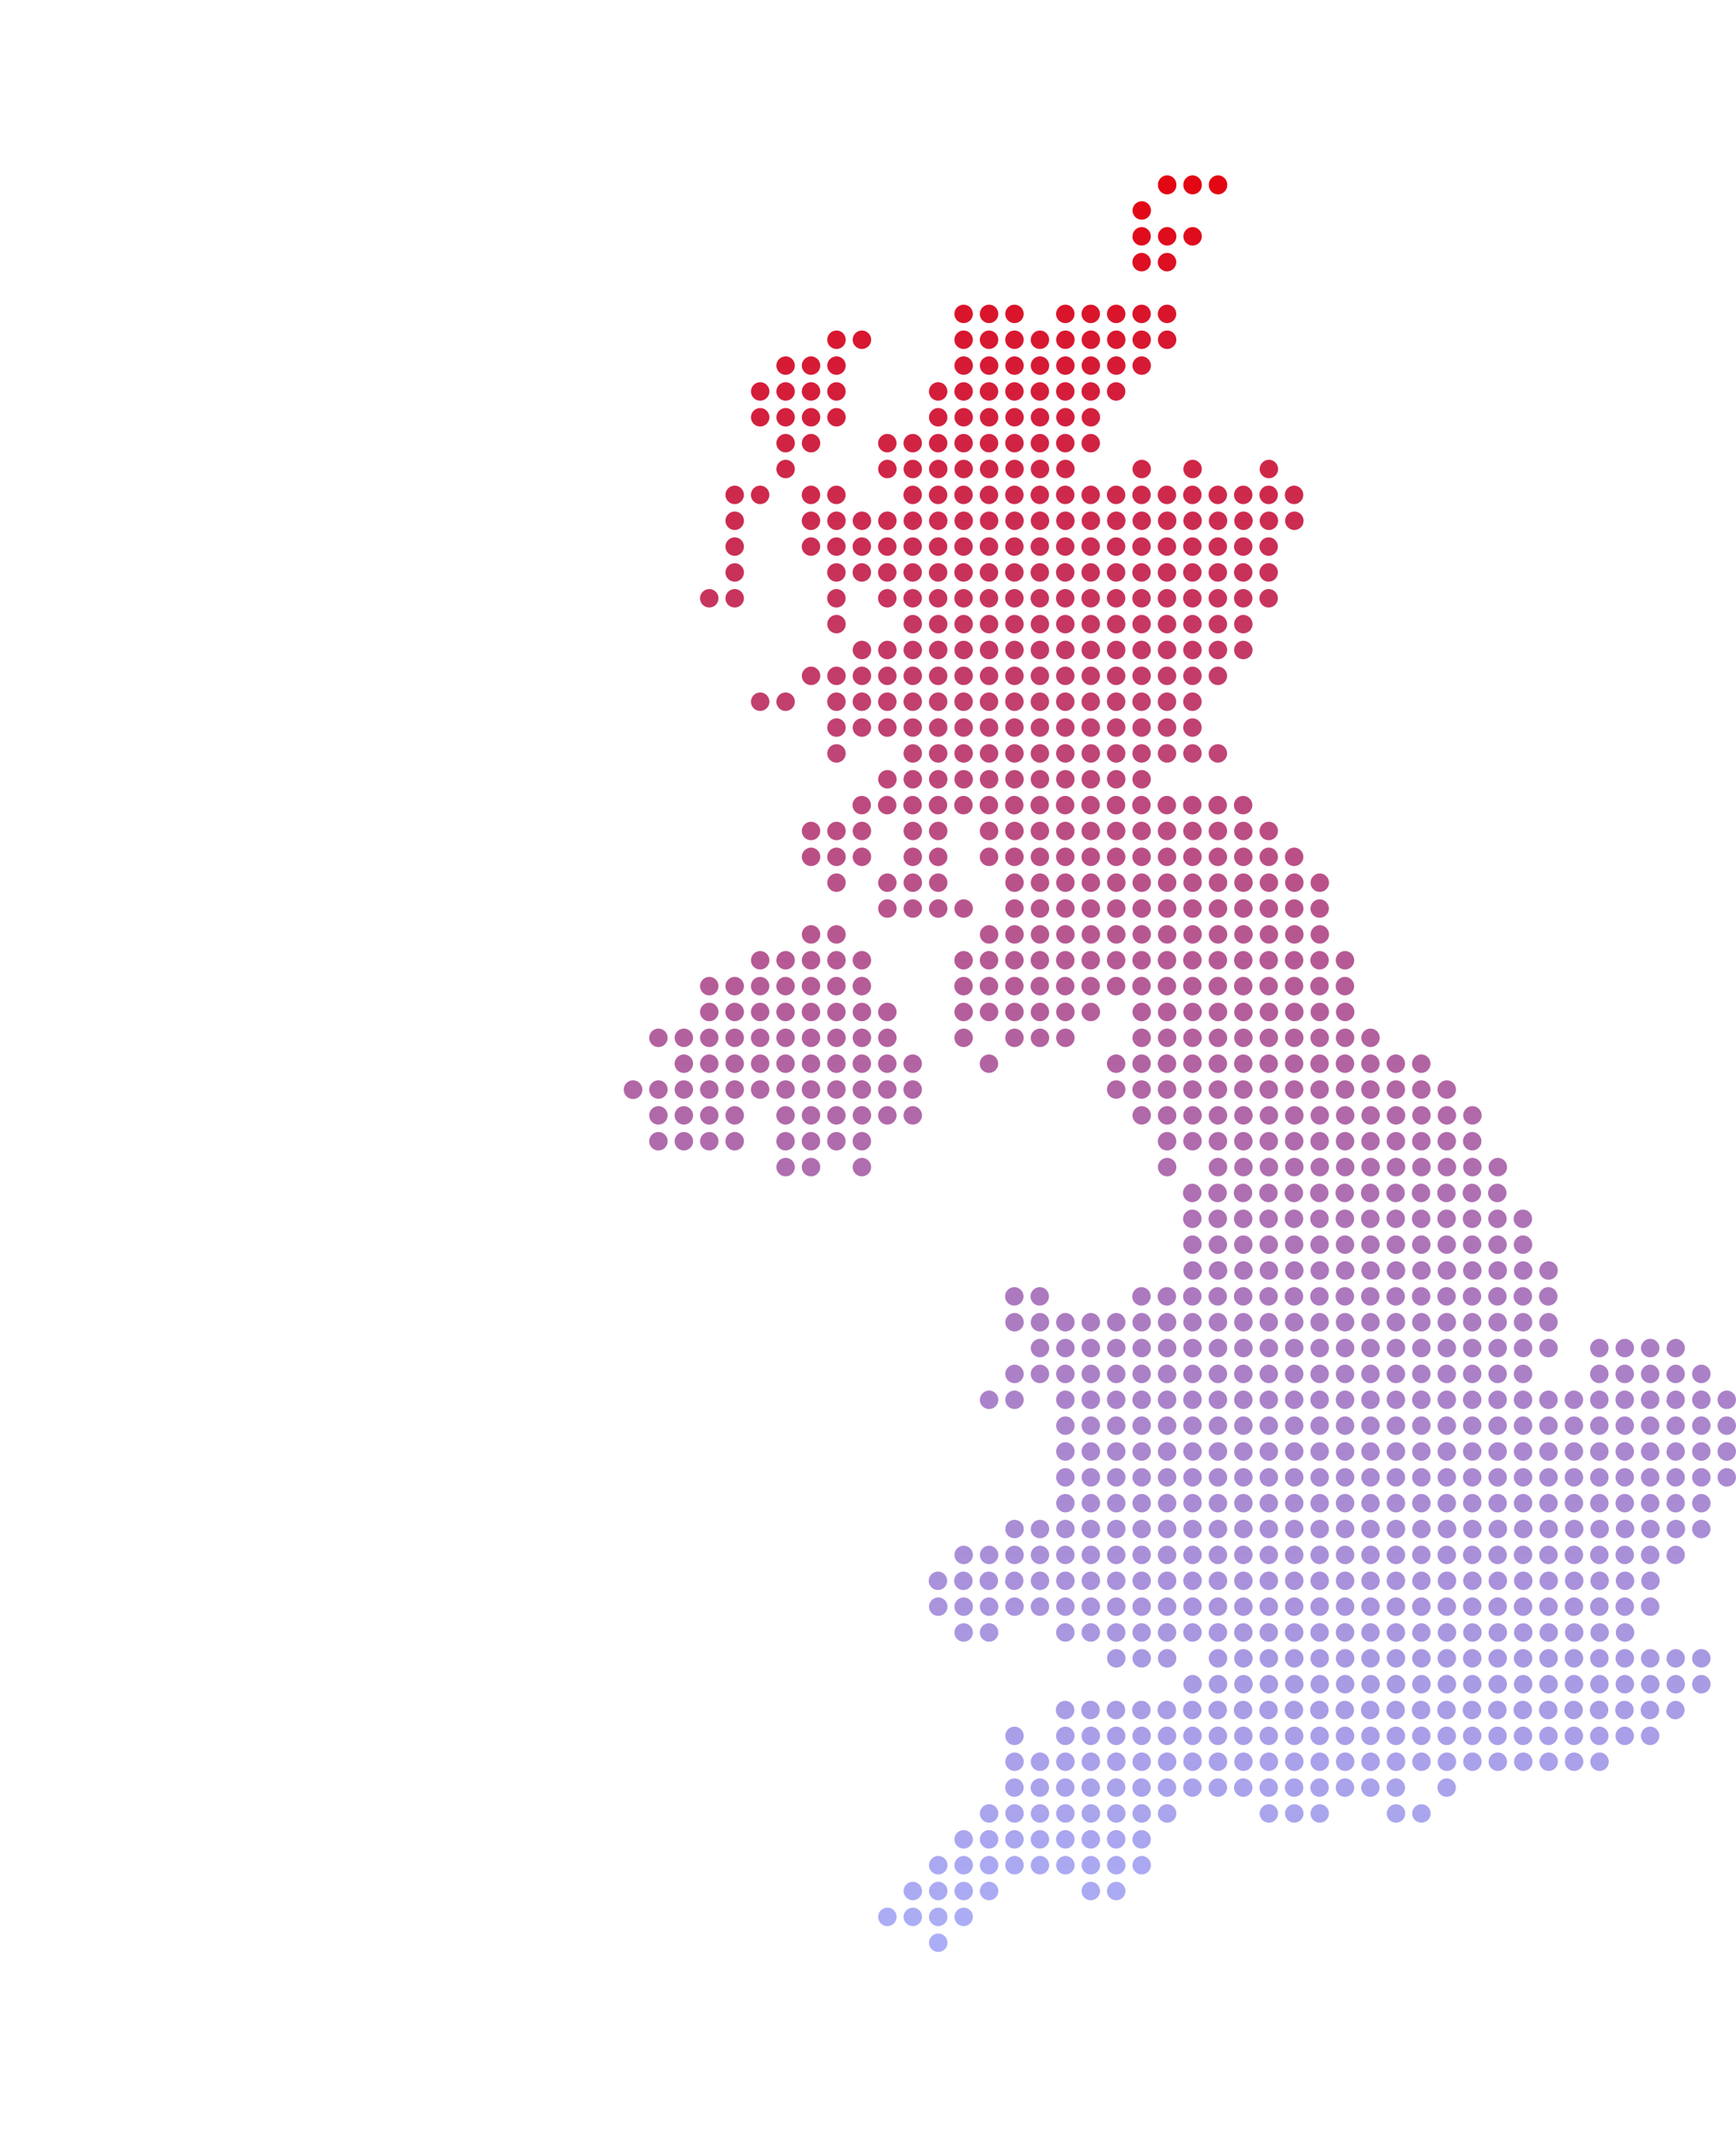<svg xmlns="http://www.w3.org/2000/svg" xmlns:xlink="http://www.w3.org/1999/xlink" width="198" height="243" viewBox="0 0 198 243">
  <defs>
    <linearGradient id="linear-gradient" x1="0.5" x2="0.5" y2="1" gradientUnits="objectBoundingBox">
      <stop offset="0" stop-color="#e30613"/>
      <stop offset="1" stop-color="#474deb" stop-opacity="0.455"/>
    </linearGradient>
  </defs>
  <g id="Group_53" data-name="Group 53" transform="translate(-300 -1637)">
    <rect id="Rectangle_12" data-name="Rectangle 12" width="198" height="243" transform="translate(300 1637)" fill="none"/>
    <path id="Path_32" data-name="Path 32" d="M34.815,201.54a1.051,1.051,0,1,0,1.051-1.068,1.061,1.061,0,0,0-1.051,1.068m-5.8-2.948a1.051,1.051,0,1,0,1.051-1.068,1.061,1.061,0,0,0-1.051,1.068m2.9,0a1.051,1.051,0,1,0,1.051-1.068,1.061,1.061,0,0,0-1.051,1.068m2.9,0a1.051,1.051,0,1,0,1.051-1.068,1.061,1.061,0,0,0-1.051,1.068m2.9,0a1.051,1.051,0,1,0,1.051-1.068,1.061,1.061,0,0,0-1.051,1.068m-5.8-2.948a1.051,1.051,0,1,0,1.051-1.068,1.061,1.061,0,0,0-1.051,1.068m2.9,0a1.051,1.051,0,1,0,1.051-1.068,1.061,1.061,0,0,0-1.051,1.068m2.9,0a1.051,1.051,0,1,0,1.051-1.068,1.061,1.061,0,0,0-1.051,1.068m2.9,0a1.051,1.051,0,1,0,1.051-1.068,1.061,1.061,0,0,0-1.051,1.068m11.6,0a1.051,1.051,0,1,0,1.051-1.068,1.061,1.061,0,0,0-1.051,1.068m2.9,0a1.051,1.051,0,1,0,1.051-1.068,1.061,1.061,0,0,0-1.051,1.068M34.815,192.7a1.051,1.051,0,1,0,1.051-1.068,1.061,1.061,0,0,0-1.051,1.068m2.9,0a1.051,1.051,0,1,0,1.051-1.068,1.061,1.061,0,0,0-1.051,1.068m2.9,0a1.051,1.051,0,1,0,1.051-1.068,1.061,1.061,0,0,0-1.051,1.068m2.9,0a1.051,1.051,0,1,0,1.051-1.068,1.061,1.061,0,0,0-1.051,1.068m2.9,0a1.051,1.051,0,1,0,1.051-1.068A1.061,1.061,0,0,0,46.42,192.7m2.9,0a1.051,1.051,0,1,0,1.051-1.068,1.061,1.061,0,0,0-1.051,1.068m2.9,0a1.051,1.051,0,1,0,1.051-1.068,1.061,1.061,0,0,0-1.051,1.068m2.9,0a1.051,1.051,0,1,0,1.051-1.068,1.061,1.061,0,0,0-1.051,1.068m2.9,0a1.051,1.051,0,1,0,1.051-1.068,1.061,1.061,0,0,0-1.051,1.068m-20.309-2.948a1.051,1.051,0,1,0,1.051-1.068,1.061,1.061,0,0,0-1.051,1.068m2.9,0a1.051,1.051,0,1,0,1.051-1.068,1.061,1.061,0,0,0-1.051,1.068m2.9,0a1.051,1.051,0,1,0,1.051-1.068,1.061,1.061,0,0,0-1.051,1.068m2.9,0a1.051,1.051,0,1,0,1.051-1.068,1.061,1.061,0,0,0-1.051,1.068m2.9,0a1.051,1.051,0,1,0,1.051-1.068,1.061,1.061,0,0,0-1.051,1.068m2.9,0a1.051,1.051,0,1,0,1.051-1.068,1.061,1.061,0,0,0-1.051,1.068m2.9,0a1.051,1.051,0,1,0,1.051-1.068,1.061,1.061,0,0,0-1.051,1.068m2.9,0a1.051,1.051,0,1,0,1.051-1.068,1.061,1.061,0,0,0-1.051,1.068M40.617,186.8a1.051,1.051,0,1,0,1.051-1.068,1.061,1.061,0,0,0-1.051,1.068m2.9,0a1.051,1.051,0,1,0,1.051-1.068,1.061,1.061,0,0,0-1.051,1.068m2.9,0a1.051,1.051,0,1,0,1.051-1.068A1.061,1.061,0,0,0,46.42,186.8m2.9,0a1.051,1.051,0,1,0,1.051-1.068,1.061,1.061,0,0,0-1.051,1.068m2.9,0a1.051,1.051,0,1,0,1.051-1.068,1.061,1.061,0,0,0-1.051,1.068m2.9,0a1.051,1.051,0,1,0,1.051-1.068,1.061,1.061,0,0,0-1.051,1.068m2.9,0a1.051,1.051,0,1,0,1.051-1.068,1.061,1.061,0,0,0-1.051,1.068m2.9,0a1.051,1.051,0,1,0,1.051-1.068,1.061,1.061,0,0,0-1.051,1.068m11.605,0a1.051,1.051,0,1,0,1.051-1.068,1.061,1.061,0,0,0-1.051,1.068m2.9,0a1.051,1.051,0,1,0,1.051-1.068,1.061,1.061,0,0,0-1.051,1.068m2.9,0a1.051,1.051,0,1,0,1.051-1.068,1.061,1.061,0,0,0-1.051,1.068m8.7,0a1.051,1.051,0,1,0,1.051-1.068,1.061,1.061,0,0,0-1.051,1.068m2.9,0a1.051,1.051,0,1,0,1.051-1.068,1.061,1.061,0,0,0-1.051,1.068m-46.42-2.948a1.051,1.051,0,1,0,1.051-1.068,1.061,1.061,0,0,0-1.051,1.068m2.9,0a1.051,1.051,0,1,0,1.051-1.068,1.061,1.061,0,0,0-1.051,1.068m2.9,0a1.051,1.051,0,1,0,1.051-1.068,1.061,1.061,0,0,0-1.051,1.068m2.9,0a1.051,1.051,0,1,0,1.051-1.068,1.061,1.061,0,0,0-1.051,1.068m2.9,0a1.051,1.051,0,1,0,1.051-1.068,1.061,1.061,0,0,0-1.051,1.068m2.9,0a1.051,1.051,0,1,0,1.051-1.068,1.061,1.061,0,0,0-1.051,1.068m2.9,0a1.051,1.051,0,1,0,1.051-1.068,1.061,1.061,0,0,0-1.051,1.068m2.9,0a1.051,1.051,0,1,0,1.051-1.068,1.061,1.061,0,0,0-1.051,1.068m2.9,0a1.051,1.051,0,1,0,1.051-1.068,1.061,1.061,0,0,0-1.051,1.068m2.9,0a1.051,1.051,0,1,0,1.051-1.068,1.061,1.061,0,0,0-1.051,1.068m2.9,0a1.051,1.051,0,1,0,1.051-1.068,1.061,1.061,0,0,0-1.051,1.068m2.9,0a1.051,1.051,0,1,0,1.051-1.068,1.061,1.061,0,0,0-1.051,1.068m2.9,0a1.051,1.051,0,1,0,1.051-1.068,1.061,1.061,0,0,0-1.051,1.068m2.9,0a1.051,1.051,0,1,0,1.051-1.068,1.061,1.061,0,0,0-1.051,1.068m2.9,0a1.051,1.051,0,1,0,1.051-1.068,1.061,1.061,0,0,0-1.051,1.068m2.9,0a1.051,1.051,0,1,0,1.051-1.068,1.061,1.061,0,0,0-1.051,1.068m5.8,0a1.051,1.051,0,1,0,1.051-1.068,1.061,1.061,0,0,0-1.051,1.068M43.519,180.9a1.051,1.051,0,1,0,1.051-1.068,1.061,1.061,0,0,0-1.051,1.068m2.9,0a1.051,1.051,0,1,0,1.051-1.068A1.061,1.061,0,0,0,46.42,180.9m2.9,0a1.051,1.051,0,1,0,1.051-1.068,1.061,1.061,0,0,0-1.051,1.068m2.9,0a1.051,1.051,0,1,0,1.051-1.068,1.061,1.061,0,0,0-1.051,1.068m2.9,0a1.051,1.051,0,1,0,1.051-1.068,1.061,1.061,0,0,0-1.051,1.068m2.9,0a1.051,1.051,0,1,0,1.051-1.068,1.061,1.061,0,0,0-1.051,1.068m2.9,0a1.051,1.051,0,1,0,1.051-1.068,1.061,1.061,0,0,0-1.051,1.068m2.9,0a1.051,1.051,0,1,0,1.051-1.068,1.061,1.061,0,0,0-1.051,1.068m2.9,0a1.051,1.051,0,1,0,1.051-1.068,1.061,1.061,0,0,0-1.051,1.068m2.9,0a1.051,1.051,0,1,0,1.051-1.068A1.061,1.061,0,0,0,69.63,180.9m2.9,0a1.051,1.051,0,1,0,1.051-1.068,1.061,1.061,0,0,0-1.051,1.068m2.9,0a1.051,1.051,0,1,0,1.051-1.068,1.061,1.061,0,0,0-1.051,1.068m2.9,0a1.051,1.051,0,1,0,1.051-1.068,1.061,1.061,0,0,0-1.051,1.068m2.9,0a1.051,1.051,0,1,0,1.051-1.068,1.061,1.061,0,0,0-1.051,1.068m2.9,0a1.051,1.051,0,1,0,1.051-1.068,1.061,1.061,0,0,0-1.051,1.068m2.9,0a1.051,1.051,0,1,0,1.051-1.068,1.061,1.061,0,0,0-1.051,1.068m2.9,0a1.051,1.051,0,1,0,1.051-1.068,1.061,1.061,0,0,0-1.051,1.068m2.9,0a1.051,1.051,0,1,0,1.051-1.068A1.061,1.061,0,0,0,92.84,180.9m2.9,0a1.051,1.051,0,1,0,1.051-1.068,1.061,1.061,0,0,0-1.051,1.068m2.9,0a1.051,1.051,0,1,0,1.051-1.068,1.061,1.061,0,0,0-1.051,1.068m2.9,0a1.051,1.051,0,1,0,1.051-1.068,1.061,1.061,0,0,0-1.051,1.068m2.9,0a1.051,1.051,0,1,0,1.051-1.068,1.061,1.061,0,0,0-1.051,1.068m2.9,0a1.051,1.051,0,1,0,1.051-1.068,1.061,1.061,0,0,0-1.051,1.068m2.9,0a1.051,1.051,0,1,0,1.051-1.068,1.061,1.061,0,0,0-1.051,1.068m-66.728-2.948a1.051,1.051,0,1,0,1.051-1.068,1.061,1.061,0,0,0-1.051,1.068m5.8,0a1.051,1.051,0,1,0,1.051-1.068,1.061,1.061,0,0,0-1.051,1.068m2.9,0a1.051,1.051,0,1,0,1.051-1.068,1.061,1.061,0,0,0-1.051,1.068m2.9,0a1.051,1.051,0,1,0,1.051-1.068,1.061,1.061,0,0,0-1.051,1.068m2.9,0a1.051,1.051,0,1,0,1.051-1.068,1.061,1.061,0,0,0-1.051,1.068m2.9,0a1.051,1.051,0,1,0,1.051-1.068,1.061,1.061,0,0,0-1.051,1.068m2.9,0a1.051,1.051,0,1,0,1.051-1.068,1.061,1.061,0,0,0-1.051,1.068m2.9,0a1.051,1.051,0,1,0,1.051-1.068,1.061,1.061,0,0,0-1.051,1.068m2.9,0a1.051,1.051,0,1,0,1.051-1.068,1.061,1.061,0,0,0-1.051,1.068m2.9,0a1.051,1.051,0,1,0,1.051-1.068,1.061,1.061,0,0,0-1.051,1.068m2.9,0a1.051,1.051,0,1,0,1.051-1.068,1.061,1.061,0,0,0-1.051,1.068m2.9,0a1.051,1.051,0,1,0,1.051-1.068,1.061,1.061,0,0,0-1.051,1.068m2.9,0a1.051,1.051,0,1,0,1.051-1.068,1.061,1.061,0,0,0-1.051,1.068m2.9,0a1.051,1.051,0,1,0,1.051-1.068,1.061,1.061,0,0,0-1.051,1.068m2.9,0a1.051,1.051,0,1,0,1.051-1.068,1.061,1.061,0,0,0-1.051,1.068m2.9,0a1.051,1.051,0,1,0,1.051-1.068,1.061,1.061,0,0,0-1.051,1.068m2.9,0a1.051,1.051,0,1,0,1.051-1.068,1.061,1.061,0,0,0-1.051,1.068m2.9,0a1.051,1.051,0,1,0,1.051-1.068,1.061,1.061,0,0,0-1.051,1.068m2.9,0a1.051,1.051,0,1,0,1.051-1.068,1.061,1.061,0,0,0-1.051,1.068m2.9,0a1.051,1.051,0,1,0,1.051-1.068,1.061,1.061,0,0,0-1.051,1.068m2.9,0a1.051,1.051,0,1,0,1.051-1.068,1.061,1.061,0,0,0-1.051,1.068m2.9,0a1.051,1.051,0,1,0,1.051-1.068,1.061,1.061,0,0,0-1.051,1.068m2.9,0a1.051,1.051,0,1,0,1.051-1.068,1.061,1.061,0,0,0-1.051,1.068m2.9,0a1.051,1.051,0,1,0,1.051-1.068,1.061,1.061,0,0,0-1.051,1.068m2.9,0a1.051,1.051,0,1,0,1.051-1.068,1.061,1.061,0,0,0-1.051,1.068m-66.728-2.948a1.051,1.051,0,1,0,1.051-1.068,1.061,1.061,0,0,0-1.051,1.068m2.9,0a1.051,1.051,0,1,0,1.051-1.068,1.061,1.061,0,0,0-1.051,1.068m2.9,0a1.051,1.051,0,1,0,1.051-1.068,1.061,1.061,0,0,0-1.051,1.068m2.9,0a1.051,1.051,0,1,0,1.051-1.068,1.061,1.061,0,0,0-1.051,1.068m2.9,0a1.051,1.051,0,1,0,1.051-1.068,1.061,1.061,0,0,0-1.051,1.068m2.9,0a1.051,1.051,0,1,0,1.051-1.068,1.061,1.061,0,0,0-1.051,1.068m2.9,0a1.051,1.051,0,1,0,1.051-1.068,1.061,1.061,0,0,0-1.051,1.068m2.9,0a1.051,1.051,0,1,0,1.051-1.068,1.061,1.061,0,0,0-1.051,1.068m2.9,0a1.051,1.051,0,1,0,1.051-1.068,1.061,1.061,0,0,0-1.051,1.068m2.9,0a1.051,1.051,0,1,0,1.051-1.068,1.061,1.061,0,0,0-1.051,1.068m2.9,0a1.051,1.051,0,1,0,1.051-1.068,1.061,1.061,0,0,0-1.051,1.068m2.9,0a1.051,1.051,0,1,0,1.051-1.068,1.061,1.061,0,0,0-1.051,1.068m2.9,0a1.051,1.051,0,1,0,1.051-1.068,1.061,1.061,0,0,0-1.051,1.068m2.9,0a1.051,1.051,0,1,0,1.051-1.068,1.061,1.061,0,0,0-1.051,1.068m2.9,0a1.051,1.051,0,1,0,1.051-1.068,1.061,1.061,0,0,0-1.051,1.068m2.9,0a1.051,1.051,0,1,0,1.051-1.068,1.061,1.061,0,0,0-1.051,1.068m2.9,0a1.051,1.051,0,1,0,1.051-1.068,1.061,1.061,0,0,0-1.051,1.068m2.9,0a1.051,1.051,0,1,0,1.051-1.068,1.061,1.061,0,0,0-1.051,1.068m2.9,0a1.051,1.051,0,1,0,1.051-1.068,1.061,1.061,0,0,0-1.051,1.068m2.9,0a1.051,1.051,0,1,0,1.051-1.068,1.061,1.061,0,0,0-1.051,1.068m2.9,0a1.051,1.051,0,1,0,1.051-1.068,1.061,1.061,0,0,0-1.051,1.068m2.9,0a1.051,1.051,0,1,0,1.051-1.068,1.061,1.061,0,0,0-1.051,1.068m2.9,0a1.051,1.051,0,1,0,1.051-1.068,1.061,1.061,0,0,0-1.051,1.068m2.9,0a1.051,1.051,0,1,0,1.051-1.068,1.061,1.061,0,0,0-1.051,1.068m2.9,0A1.051,1.051,0,1,0,120,173.939a1.061,1.061,0,0,0-1.051,1.068M63.827,172.06a1.051,1.051,0,1,0,1.051-1.068,1.061,1.061,0,0,0-1.051,1.068m2.9,0a1.051,1.051,0,1,0,1.051-1.068,1.061,1.061,0,0,0-1.051,1.068m2.9,0a1.051,1.051,0,1,0,1.051-1.068,1.061,1.061,0,0,0-1.051,1.068m2.9,0a1.051,1.051,0,1,0,1.051-1.068,1.061,1.061,0,0,0-1.051,1.068m2.9,0a1.051,1.051,0,1,0,1.051-1.068,1.061,1.061,0,0,0-1.051,1.068m2.9,0a1.051,1.051,0,1,0,1.051-1.068,1.061,1.061,0,0,0-1.051,1.068m2.9,0a1.051,1.051,0,1,0,1.051-1.068,1.061,1.061,0,0,0-1.051,1.068m2.9,0a1.051,1.051,0,1,0,1.051-1.068,1.061,1.061,0,0,0-1.051,1.068m2.9,0a1.051,1.051,0,1,0,1.051-1.068,1.061,1.061,0,0,0-1.051,1.068m2.9,0a1.051,1.051,0,1,0,1.051-1.068,1.061,1.061,0,0,0-1.051,1.068m2.9,0a1.051,1.051,0,1,0,1.051-1.068,1.061,1.061,0,0,0-1.051,1.068m2.9,0a1.051,1.051,0,1,0,1.051-1.068,1.061,1.061,0,0,0-1.051,1.068m2.9,0a1.051,1.051,0,1,0,1.051-1.068,1.061,1.061,0,0,0-1.051,1.068m2.9,0a1.051,1.051,0,1,0,1.051-1.068,1.061,1.061,0,0,0-1.051,1.068m2.9,0a1.051,1.051,0,1,0,1.051-1.068,1.061,1.061,0,0,0-1.051,1.068m2.9,0a1.051,1.051,0,1,0,1.051-1.068,1.061,1.061,0,0,0-1.051,1.068m2.9,0a1.051,1.051,0,1,0,1.051-1.068,1.061,1.061,0,0,0-1.051,1.068m2.9,0a1.051,1.051,0,1,0,1.051-1.068,1.061,1.061,0,0,0-1.051,1.068m2.9,0a1.051,1.051,0,1,0,1.051-1.068,1.061,1.061,0,0,0-1.051,1.068m2.9,0A1.051,1.051,0,1,0,120,170.992a1.061,1.061,0,0,0-1.051,1.068m2.9,0a1.051,1.051,0,1,0,1.051-1.068,1.061,1.061,0,0,0-1.051,1.068m-66.728-2.948a1.051,1.051,0,1,0,1.051-1.068,1.061,1.061,0,0,0-1.051,1.068m2.9,0a1.051,1.051,0,1,0,1.051-1.068,1.061,1.061,0,0,0-1.051,1.068m2.9,0a1.051,1.051,0,1,0,1.051-1.068,1.061,1.061,0,0,0-1.051,1.068m5.8,0a1.051,1.051,0,1,0,1.051-1.068,1.061,1.061,0,0,0-1.051,1.068m2.9,0a1.051,1.051,0,1,0,1.051-1.068,1.061,1.061,0,0,0-1.051,1.068m2.9,0a1.051,1.051,0,1,0,1.051-1.068,1.061,1.061,0,0,0-1.051,1.068m2.9,0a1.051,1.051,0,1,0,1.051-1.068,1.061,1.061,0,0,0-1.051,1.068m2.9,0a1.051,1.051,0,1,0,1.051-1.068,1.061,1.061,0,0,0-1.051,1.068m2.9,0a1.051,1.051,0,1,0,1.051-1.068,1.061,1.061,0,0,0-1.051,1.068m2.9,0a1.051,1.051,0,1,0,1.051-1.068,1.061,1.061,0,0,0-1.051,1.068m2.9,0a1.051,1.051,0,1,0,1.051-1.068,1.061,1.061,0,0,0-1.051,1.068m2.9,0a1.051,1.051,0,1,0,1.051-1.068,1.061,1.061,0,0,0-1.051,1.068m2.9,0a1.051,1.051,0,1,0,1.051-1.068,1.061,1.061,0,0,0-1.051,1.068m2.9,0a1.051,1.051,0,1,0,1.051-1.068,1.061,1.061,0,0,0-1.051,1.068m2.9,0a1.051,1.051,0,1,0,1.051-1.068,1.061,1.061,0,0,0-1.051,1.068m2.9,0a1.051,1.051,0,1,0,1.051-1.068,1.061,1.061,0,0,0-1.051,1.068m2.9,0a1.051,1.051,0,1,0,1.051-1.068,1.061,1.061,0,0,0-1.051,1.068m2.9,0a1.051,1.051,0,1,0,1.051-1.068,1.061,1.061,0,0,0-1.051,1.068m2.9,0a1.051,1.051,0,1,0,1.051-1.068,1.061,1.061,0,0,0-1.051,1.068m2.9,0a1.051,1.051,0,1,0,1.051-1.068,1.061,1.061,0,0,0-1.051,1.068m2.9,0a1.051,1.051,0,1,0,1.051-1.068,1.061,1.061,0,0,0-1.051,1.068m2.9,0A1.051,1.051,0,1,0,120,168.043a1.061,1.061,0,0,0-1.051,1.068m2.9,0a1.051,1.051,0,1,0,1.051-1.068,1.061,1.061,0,0,0-1.051,1.068m-84.136-2.948a1.051,1.051,0,1,0,1.051-1.068,1.061,1.061,0,0,0-1.051,1.068m2.9,0a1.051,1.051,0,1,0,1.051-1.068,1.061,1.061,0,0,0-1.051,1.068m8.7,0a1.051,1.051,0,1,0,1.051-1.068,1.061,1.061,0,0,0-1.051,1.068m2.9,0a1.051,1.051,0,1,0,1.051-1.068,1.061,1.061,0,0,0-1.051,1.068m2.9,0a1.051,1.051,0,1,0,1.051-1.068,1.061,1.061,0,0,0-1.051,1.068m2.9,0a1.051,1.051,0,1,0,1.051-1.068,1.061,1.061,0,0,0-1.051,1.068m2.9,0a1.051,1.051,0,1,0,1.051-1.068,1.061,1.061,0,0,0-1.051,1.068m2.9,0a1.051,1.051,0,1,0,1.051-1.068,1.061,1.061,0,0,0-1.051,1.068m2.9,0a1.051,1.051,0,1,0,1.051-1.068,1.061,1.061,0,0,0-1.051,1.068m2.9,0a1.051,1.051,0,1,0,1.051-1.068,1.061,1.061,0,0,0-1.051,1.068m2.9,0a1.051,1.051,0,1,0,1.051-1.068,1.061,1.061,0,0,0-1.051,1.068m2.9,0a1.051,1.051,0,1,0,1.051-1.068,1.061,1.061,0,0,0-1.051,1.068m2.9,0a1.051,1.051,0,1,0,1.051-1.068,1.061,1.061,0,0,0-1.051,1.068m2.9,0a1.051,1.051,0,1,0,1.051-1.068,1.061,1.061,0,0,0-1.051,1.068m2.9,0a1.051,1.051,0,1,0,1.051-1.068,1.061,1.061,0,0,0-1.051,1.068m2.9,0a1.051,1.051,0,1,0,1.051-1.068,1.061,1.061,0,0,0-1.051,1.068m2.9,0A1.051,1.051,0,1,0,90.99,165.1a1.061,1.061,0,0,0-1.051,1.068m2.9,0a1.051,1.051,0,1,0,1.051-1.068,1.061,1.061,0,0,0-1.051,1.068m2.9,0a1.051,1.051,0,1,0,1.051-1.068,1.061,1.061,0,0,0-1.051,1.068m2.9,0a1.051,1.051,0,1,0,1.051-1.068,1.061,1.061,0,0,0-1.051,1.068m2.9,0a1.051,1.051,0,1,0,1.051-1.068,1.061,1.061,0,0,0-1.051,1.068m2.9,0A1.051,1.051,0,1,0,105.5,165.1a1.061,1.061,0,0,0-1.051,1.068m2.9,0A1.051,1.051,0,1,0,108.4,165.1a1.061,1.061,0,0,0-1.051,1.068m2.9,0A1.051,1.051,0,1,0,111.3,165.1a1.061,1.061,0,0,0-1.051,1.068m2.9,0A1.051,1.051,0,1,0,114.2,165.1a1.061,1.061,0,0,0-1.051,1.068m-78.333-2.948a1.051,1.051,0,1,0,1.051-1.068,1.061,1.061,0,0,0-1.051,1.068m2.9,0a1.051,1.051,0,1,0,1.051-1.068,1.061,1.061,0,0,0-1.051,1.068m2.9,0a1.051,1.051,0,1,0,1.051-1.068,1.061,1.061,0,0,0-1.051,1.068m2.9,0a1.051,1.051,0,1,0,1.051-1.068,1.061,1.061,0,0,0-1.051,1.068m2.9,0a1.051,1.051,0,1,0,1.051-1.068,1.061,1.061,0,0,0-1.051,1.068m2.9,0a1.051,1.051,0,1,0,1.051-1.068,1.061,1.061,0,0,0-1.051,1.068m2.9,0a1.051,1.051,0,1,0,1.051-1.068,1.061,1.061,0,0,0-1.051,1.068m2.9,0a1.051,1.051,0,1,0,1.051-1.068,1.061,1.061,0,0,0-1.051,1.068m2.9,0a1.051,1.051,0,1,0,1.051-1.068,1.061,1.061,0,0,0-1.051,1.068m2.9,0a1.051,1.051,0,1,0,1.051-1.068,1.061,1.061,0,0,0-1.051,1.068m2.9,0a1.051,1.051,0,1,0,1.051-1.068,1.061,1.061,0,0,0-1.051,1.068m2.9,0a1.051,1.051,0,1,0,1.051-1.068,1.061,1.061,0,0,0-1.051,1.068m2.9,0a1.051,1.051,0,1,0,1.051-1.068,1.061,1.061,0,0,0-1.051,1.068m2.9,0a1.051,1.051,0,1,0,1.051-1.068,1.061,1.061,0,0,0-1.051,1.068m2.9,0a1.051,1.051,0,1,0,1.051-1.068,1.061,1.061,0,0,0-1.051,1.068m2.9,0a1.051,1.051,0,1,0,1.051-1.068,1.061,1.061,0,0,0-1.051,1.068m2.9,0a1.051,1.051,0,1,0,1.051-1.068,1.061,1.061,0,0,0-1.051,1.068m2.9,0a1.051,1.051,0,1,0,1.051-1.068,1.061,1.061,0,0,0-1.051,1.068m2.9,0a1.051,1.051,0,1,0,1.051-1.068,1.061,1.061,0,0,0-1.051,1.068m2.9,0a1.051,1.051,0,1,0,1.051-1.068,1.061,1.061,0,0,0-1.051,1.068m2.9,0a1.051,1.051,0,1,0,1.051-1.068,1.061,1.061,0,0,0-1.051,1.068m2.9,0a1.051,1.051,0,1,0,1.051-1.068,1.061,1.061,0,0,0-1.051,1.068m2.9,0a1.051,1.051,0,1,0,1.051-1.068,1.061,1.061,0,0,0-1.051,1.068m2.9,0a1.051,1.051,0,1,0,1.051-1.068,1.061,1.061,0,0,0-1.051,1.068m2.9,0a1.051,1.051,0,1,0,1.051-1.068,1.061,1.061,0,0,0-1.051,1.068m2.9,0a1.051,1.051,0,1,0,1.051-1.068,1.061,1.061,0,0,0-1.051,1.068m2.9,0a1.051,1.051,0,1,0,1.051-1.068,1.061,1.061,0,0,0-1.051,1.068m2.9,0a1.051,1.051,0,1,0,1.051-1.068,1.061,1.061,0,0,0-1.051,1.068m2.9,0a1.051,1.051,0,1,0,1.051-1.068,1.061,1.061,0,0,0-1.051,1.068m-81.235-2.948a1.051,1.051,0,1,0,1.051-1.068,1.061,1.061,0,0,0-1.051,1.068m2.9,0a1.051,1.051,0,1,0,1.051-1.068,1.061,1.061,0,0,0-1.051,1.068m2.9,0a1.051,1.051,0,1,0,1.051-1.068,1.061,1.061,0,0,0-1.051,1.068m2.9,0A1.051,1.051,0,1,0,44.57,159.2a1.061,1.061,0,0,0-1.051,1.068m2.9,0a1.051,1.051,0,1,0,1.051-1.068,1.061,1.061,0,0,0-1.051,1.068m2.9,0a1.051,1.051,0,1,0,1.051-1.068,1.061,1.061,0,0,0-1.051,1.068m2.9,0a1.051,1.051,0,1,0,1.051-1.068,1.061,1.061,0,0,0-1.051,1.068m2.9,0a1.051,1.051,0,1,0,1.051-1.068,1.061,1.061,0,0,0-1.051,1.068m2.9,0a1.051,1.051,0,1,0,1.051-1.068,1.061,1.061,0,0,0-1.051,1.068m2.9,0a1.051,1.051,0,1,0,1.051-1.068,1.061,1.061,0,0,0-1.051,1.068m2.9,0a1.051,1.051,0,1,0,1.051-1.068,1.061,1.061,0,0,0-1.051,1.068m2.9,0a1.051,1.051,0,1,0,1.051-1.068,1.061,1.061,0,0,0-1.051,1.068m2.9,0a1.051,1.051,0,1,0,1.051-1.068,1.061,1.061,0,0,0-1.051,1.068m2.9,0a1.051,1.051,0,1,0,1.051-1.068,1.061,1.061,0,0,0-1.051,1.068m2.9,0a1.051,1.051,0,1,0,1.051-1.068,1.061,1.061,0,0,0-1.051,1.068m2.9,0a1.051,1.051,0,1,0,1.051-1.068,1.061,1.061,0,0,0-1.051,1.068m2.9,0a1.051,1.051,0,1,0,1.051-1.068,1.061,1.061,0,0,0-1.051,1.068m2.9,0a1.051,1.051,0,1,0,1.051-1.068,1.061,1.061,0,0,0-1.051,1.068m2.9,0a1.051,1.051,0,1,0,1.051-1.068,1.061,1.061,0,0,0-1.051,1.068m2.9,0A1.051,1.051,0,1,0,90.99,159.2a1.061,1.061,0,0,0-1.051,1.068m2.9,0a1.051,1.051,0,1,0,1.051-1.068,1.061,1.061,0,0,0-1.051,1.068m2.9,0a1.051,1.051,0,1,0,1.051-1.068,1.061,1.061,0,0,0-1.051,1.068m2.9,0a1.051,1.051,0,1,0,1.051-1.068,1.061,1.061,0,0,0-1.051,1.068m2.9,0a1.051,1.051,0,1,0,1.051-1.068,1.061,1.061,0,0,0-1.051,1.068m2.9,0A1.051,1.051,0,1,0,105.5,159.2a1.061,1.061,0,0,0-1.051,1.068m2.9,0A1.051,1.051,0,1,0,108.4,159.2a1.061,1.061,0,0,0-1.051,1.068m2.9,0A1.051,1.051,0,1,0,111.3,159.2a1.061,1.061,0,0,0-1.051,1.068m2.9,0A1.051,1.051,0,1,0,114.2,159.2a1.061,1.061,0,0,0-1.051,1.068m2.9,0A1.051,1.051,0,1,0,117.1,159.2a1.061,1.061,0,0,0-1.051,1.068m-78.333-2.948a1.051,1.051,0,1,0,1.051-1.068,1.061,1.061,0,0,0-1.051,1.068m2.9,0a1.051,1.051,0,1,0,1.051-1.068,1.061,1.061,0,0,0-1.051,1.068m2.9,0a1.051,1.051,0,1,0,1.051-1.068,1.061,1.061,0,0,0-1.051,1.068m2.9,0a1.051,1.051,0,1,0,1.051-1.068,1.061,1.061,0,0,0-1.051,1.068m2.9,0a1.051,1.051,0,1,0,1.051-1.068,1.061,1.061,0,0,0-1.051,1.068m2.9,0a1.051,1.051,0,1,0,1.051-1.068,1.061,1.061,0,0,0-1.051,1.068m2.9,0a1.051,1.051,0,1,0,1.051-1.068,1.061,1.061,0,0,0-1.051,1.068m2.9,0a1.051,1.051,0,1,0,1.051-1.068,1.061,1.061,0,0,0-1.051,1.068m2.9,0a1.051,1.051,0,1,0,1.051-1.068,1.061,1.061,0,0,0-1.051,1.068m2.9,0a1.051,1.051,0,1,0,1.051-1.068,1.061,1.061,0,0,0-1.051,1.068m2.9,0a1.051,1.051,0,1,0,1.051-1.068,1.061,1.061,0,0,0-1.051,1.068m2.9,0a1.051,1.051,0,1,0,1.051-1.068,1.061,1.061,0,0,0-1.051,1.068m2.9,0a1.051,1.051,0,1,0,1.051-1.068,1.061,1.061,0,0,0-1.051,1.068m2.9,0a1.051,1.051,0,1,0,1.051-1.068,1.061,1.061,0,0,0-1.051,1.068m2.9,0a1.051,1.051,0,1,0,1.051-1.068,1.061,1.061,0,0,0-1.051,1.068m2.9,0a1.051,1.051,0,1,0,1.051-1.068,1.061,1.061,0,0,0-1.051,1.068m2.9,0a1.051,1.051,0,1,0,1.051-1.068,1.061,1.061,0,0,0-1.051,1.068m2.9,0a1.051,1.051,0,1,0,1.051-1.068,1.061,1.061,0,0,0-1.051,1.068m2.9,0a1.051,1.051,0,1,0,1.051-1.068,1.061,1.061,0,0,0-1.051,1.068m2.9,0a1.051,1.051,0,1,0,1.051-1.068,1.061,1.061,0,0,0-1.051,1.068m2.9,0a1.051,1.051,0,1,0,1.051-1.068,1.061,1.061,0,0,0-1.051,1.068m2.9,0a1.051,1.051,0,1,0,1.051-1.068,1.061,1.061,0,0,0-1.051,1.068m2.9,0a1.051,1.051,0,1,0,1.051-1.068,1.061,1.061,0,0,0-1.051,1.068m2.9,0a1.051,1.051,0,1,0,1.051-1.068,1.061,1.061,0,0,0-1.051,1.068m2.9,0a1.051,1.051,0,1,0,1.051-1.068,1.061,1.061,0,0,0-1.051,1.068m2.9,0a1.051,1.051,0,1,0,1.051-1.068,1.061,1.061,0,0,0-1.051,1.068m2.9,0a1.051,1.051,0,1,0,1.051-1.068,1.061,1.061,0,0,0-1.051,1.068m2.9,0a1.051,1.051,0,1,0,1.051-1.068,1.061,1.061,0,0,0-1.051,1.068m2.9,0A1.051,1.051,0,1,0,120,156.251a1.061,1.061,0,0,0-1.051,1.068m-75.432-2.948A1.051,1.051,0,1,0,44.57,153.3a1.061,1.061,0,0,0-1.051,1.068m2.9,0a1.051,1.051,0,1,0,1.051-1.068,1.061,1.061,0,0,0-1.051,1.068m2.9,0a1.051,1.051,0,1,0,1.051-1.068,1.061,1.061,0,0,0-1.051,1.068m2.9,0a1.051,1.051,0,1,0,1.051-1.068,1.061,1.061,0,0,0-1.051,1.068m2.9,0a1.051,1.051,0,1,0,1.051-1.068,1.061,1.061,0,0,0-1.051,1.068m2.9,0a1.051,1.051,0,1,0,1.051-1.068,1.061,1.061,0,0,0-1.051,1.068m2.9,0a1.051,1.051,0,1,0,1.051-1.068,1.061,1.061,0,0,0-1.051,1.068m2.9,0a1.051,1.051,0,1,0,1.051-1.068,1.061,1.061,0,0,0-1.051,1.068m2.9,0a1.051,1.051,0,1,0,1.051-1.068,1.061,1.061,0,0,0-1.051,1.068m2.9,0a1.051,1.051,0,1,0,1.051-1.068,1.061,1.061,0,0,0-1.051,1.068m2.9,0a1.051,1.051,0,1,0,1.051-1.068,1.061,1.061,0,0,0-1.051,1.068m2.9,0a1.051,1.051,0,1,0,1.051-1.068,1.061,1.061,0,0,0-1.051,1.068m2.9,0a1.051,1.051,0,1,0,1.051-1.068,1.061,1.061,0,0,0-1.051,1.068m2.9,0a1.051,1.051,0,1,0,1.051-1.068,1.061,1.061,0,0,0-1.051,1.068m2.9,0a1.051,1.051,0,1,0,1.051-1.068,1.061,1.061,0,0,0-1.051,1.068m2.9,0a1.051,1.051,0,1,0,1.051-1.068,1.061,1.061,0,0,0-1.051,1.068m2.9,0A1.051,1.051,0,1,0,90.99,153.3a1.061,1.061,0,0,0-1.051,1.068m2.9,0a1.051,1.051,0,1,0,1.051-1.068,1.061,1.061,0,0,0-1.051,1.068m2.9,0a1.051,1.051,0,1,0,1.051-1.068,1.061,1.061,0,0,0-1.051,1.068m2.9,0a1.051,1.051,0,1,0,1.051-1.068,1.061,1.061,0,0,0-1.051,1.068m2.9,0a1.051,1.051,0,1,0,1.051-1.068,1.061,1.061,0,0,0-1.051,1.068m2.9,0A1.051,1.051,0,1,0,105.5,153.3a1.061,1.061,0,0,0-1.051,1.068m2.9,0A1.051,1.051,0,1,0,108.4,153.3a1.061,1.061,0,0,0-1.051,1.068m2.9,0A1.051,1.051,0,1,0,111.3,153.3a1.061,1.061,0,0,0-1.051,1.068m2.9,0A1.051,1.051,0,1,0,114.2,153.3a1.061,1.061,0,0,0-1.051,1.068m2.9,0A1.051,1.051,0,1,0,117.1,153.3a1.061,1.061,0,0,0-1.051,1.068m2.9,0A1.051,1.051,0,1,0,120,153.3a1.061,1.061,0,0,0-1.051,1.068m2.9,0A1.051,1.051,0,1,0,122.9,153.3a1.061,1.061,0,0,0-1.051,1.068m-72.531-2.948a1.051,1.051,0,1,0,1.051-1.068,1.061,1.061,0,0,0-1.051,1.068m2.9,0a1.051,1.051,0,1,0,1.051-1.068,1.061,1.061,0,0,0-1.051,1.068m2.9,0a1.051,1.051,0,1,0,1.051-1.068,1.061,1.061,0,0,0-1.051,1.068m2.9,0a1.051,1.051,0,1,0,1.051-1.068,1.061,1.061,0,0,0-1.051,1.068m2.9,0a1.051,1.051,0,1,0,1.051-1.068,1.061,1.061,0,0,0-1.051,1.068m2.9,0a1.051,1.051,0,1,0,1.051-1.068,1.061,1.061,0,0,0-1.051,1.068m2.9,0a1.051,1.051,0,1,0,1.051-1.068,1.061,1.061,0,0,0-1.051,1.068m2.9,0a1.051,1.051,0,1,0,1.051-1.068,1.061,1.061,0,0,0-1.051,1.068m2.9,0a1.051,1.051,0,1,0,1.051-1.068,1.061,1.061,0,0,0-1.051,1.068m2.9,0a1.051,1.051,0,1,0,1.051-1.068,1.061,1.061,0,0,0-1.051,1.068m2.9,0a1.051,1.051,0,1,0,1.051-1.068,1.061,1.061,0,0,0-1.051,1.068m2.9,0a1.051,1.051,0,1,0,1.051-1.068,1.061,1.061,0,0,0-1.051,1.068m2.9,0a1.051,1.051,0,1,0,1.051-1.068,1.061,1.061,0,0,0-1.051,1.068m2.9,0a1.051,1.051,0,1,0,1.051-1.068,1.061,1.061,0,0,0-1.051,1.068m2.9,0a1.051,1.051,0,1,0,1.051-1.068,1.061,1.061,0,0,0-1.051,1.068m2.9,0a1.051,1.051,0,1,0,1.051-1.068,1.061,1.061,0,0,0-1.051,1.068m2.9,0a1.051,1.051,0,1,0,1.051-1.068,1.061,1.061,0,0,0-1.051,1.068m2.9,0a1.051,1.051,0,1,0,1.051-1.068,1.061,1.061,0,0,0-1.051,1.068m2.9,0a1.051,1.051,0,1,0,1.051-1.068,1.061,1.061,0,0,0-1.051,1.068m2.9,0a1.051,1.051,0,1,0,1.051-1.068,1.061,1.061,0,0,0-1.051,1.068m2.9,0a1.051,1.051,0,1,0,1.051-1.068,1.061,1.061,0,0,0-1.051,1.068m2.9,0a1.051,1.051,0,1,0,1.051-1.068,1.061,1.061,0,0,0-1.051,1.068m2.9,0a1.051,1.051,0,1,0,1.051-1.068,1.061,1.061,0,0,0-1.051,1.068m2.9,0a1.051,1.051,0,1,0,1.051-1.068,1.061,1.061,0,0,0-1.051,1.068m2.9,0A1.051,1.051,0,1,0,120,150.355a1.061,1.061,0,0,0-1.051,1.068m2.9,0a1.051,1.051,0,1,0,1.051-1.068,1.061,1.061,0,0,0-1.051,1.068m-72.531-2.948a1.051,1.051,0,1,0,1.051-1.068,1.061,1.061,0,0,0-1.051,1.068m2.9,0a1.051,1.051,0,1,0,1.051-1.068,1.061,1.061,0,0,0-1.051,1.068m2.9,0a1.051,1.051,0,1,0,1.051-1.068,1.061,1.061,0,0,0-1.051,1.068m2.9,0a1.051,1.051,0,1,0,1.051-1.068,1.061,1.061,0,0,0-1.051,1.068m2.9,0a1.051,1.051,0,1,0,1.051-1.068,1.061,1.061,0,0,0-1.051,1.068m2.9,0a1.051,1.051,0,1,0,1.051-1.068,1.061,1.061,0,0,0-1.051,1.068m2.9,0a1.051,1.051,0,1,0,1.051-1.068,1.061,1.061,0,0,0-1.051,1.068m2.9,0a1.051,1.051,0,1,0,1.051-1.068,1.061,1.061,0,0,0-1.051,1.068m2.9,0a1.051,1.051,0,1,0,1.051-1.068,1.061,1.061,0,0,0-1.051,1.068m2.9,0a1.051,1.051,0,1,0,1.051-1.068,1.061,1.061,0,0,0-1.051,1.068m2.9,0a1.051,1.051,0,1,0,1.051-1.068,1.061,1.061,0,0,0-1.051,1.068m2.9,0a1.051,1.051,0,1,0,1.051-1.068,1.061,1.061,0,0,0-1.051,1.068m2.9,0a1.051,1.051,0,1,0,1.051-1.068,1.061,1.061,0,0,0-1.051,1.068m2.9,0a1.051,1.051,0,1,0,1.051-1.068,1.061,1.061,0,0,0-1.051,1.068m2.9,0a1.051,1.051,0,1,0,1.051-1.068,1.061,1.061,0,0,0-1.051,1.068m2.9,0a1.051,1.051,0,1,0,1.051-1.068,1.061,1.061,0,0,0-1.051,1.068m2.9,0a1.051,1.051,0,1,0,1.051-1.068,1.061,1.061,0,0,0-1.051,1.068m2.9,0a1.051,1.051,0,1,0,1.051-1.068,1.061,1.061,0,0,0-1.051,1.068m2.9,0a1.051,1.051,0,1,0,1.051-1.068,1.061,1.061,0,0,0-1.051,1.068m2.9,0a1.051,1.051,0,1,0,1.051-1.068,1.061,1.061,0,0,0-1.051,1.068m2.9,0a1.051,1.051,0,1,0,1.051-1.068,1.061,1.061,0,0,0-1.051,1.068m2.9,0a1.051,1.051,0,1,0,1.051-1.068,1.061,1.061,0,0,0-1.051,1.068m2.9,0a1.051,1.051,0,1,0,1.051-1.068,1.061,1.061,0,0,0-1.051,1.068m2.9,0a1.051,1.051,0,1,0,1.051-1.068,1.061,1.061,0,0,0-1.051,1.068m2.9,0A1.051,1.051,0,1,0,120,147.407a1.061,1.061,0,0,0-1.051,1.068m2.9,0a1.051,1.051,0,1,0,1.051-1.068,1.061,1.061,0,0,0-1.051,1.068m2.9,0a1.051,1.051,0,1,0,1.051-1.068,1.061,1.061,0,0,0-1.051,1.068m-75.432-2.948a1.051,1.051,0,1,0,1.051-1.068,1.061,1.061,0,0,0-1.051,1.068m2.9,0a1.051,1.051,0,1,0,1.051-1.068,1.061,1.061,0,0,0-1.051,1.068m2.9,0a1.051,1.051,0,1,0,1.051-1.068,1.061,1.061,0,0,0-1.051,1.068m2.9,0a1.051,1.051,0,1,0,1.051-1.068,1.061,1.061,0,0,0-1.051,1.068m2.9,0a1.051,1.051,0,1,0,1.051-1.068,1.061,1.061,0,0,0-1.051,1.068m2.9,0a1.051,1.051,0,1,0,1.051-1.068,1.061,1.061,0,0,0-1.051,1.068m2.9,0a1.051,1.051,0,1,0,1.051-1.068,1.061,1.061,0,0,0-1.051,1.068m2.9,0a1.051,1.051,0,1,0,1.051-1.068,1.061,1.061,0,0,0-1.051,1.068m2.9,0a1.051,1.051,0,1,0,1.051-1.068,1.061,1.061,0,0,0-1.051,1.068m2.9,0a1.051,1.051,0,1,0,1.051-1.068,1.061,1.061,0,0,0-1.051,1.068m2.9,0a1.051,1.051,0,1,0,1.051-1.068,1.061,1.061,0,0,0-1.051,1.068m2.9,0a1.051,1.051,0,1,0,1.051-1.068,1.061,1.061,0,0,0-1.051,1.068m2.9,0a1.051,1.051,0,1,0,1.051-1.068,1.061,1.061,0,0,0-1.051,1.068m2.9,0a1.051,1.051,0,1,0,1.051-1.068,1.061,1.061,0,0,0-1.051,1.068m2.9,0a1.051,1.051,0,1,0,1.051-1.068,1.061,1.061,0,0,0-1.051,1.068m2.9,0a1.051,1.051,0,1,0,1.051-1.068,1.061,1.061,0,0,0-1.051,1.068m2.9,0a1.051,1.051,0,1,0,1.051-1.068,1.061,1.061,0,0,0-1.051,1.068m2.9,0a1.051,1.051,0,1,0,1.051-1.068,1.061,1.061,0,0,0-1.051,1.068m2.9,0a1.051,1.051,0,1,0,1.051-1.068,1.061,1.061,0,0,0-1.051,1.068m2.9,0a1.051,1.051,0,1,0,1.051-1.068,1.061,1.061,0,0,0-1.051,1.068m2.9,0a1.051,1.051,0,1,0,1.051-1.068,1.061,1.061,0,0,0-1.051,1.068m2.9,0a1.051,1.051,0,1,0,1.051-1.068,1.061,1.061,0,0,0-1.051,1.068m2.9,0a1.051,1.051,0,1,0,1.051-1.068,1.061,1.061,0,0,0-1.051,1.068m2.9,0a1.051,1.051,0,1,0,1.051-1.068,1.061,1.061,0,0,0-1.051,1.068m2.9,0A1.051,1.051,0,1,0,120,144.459a1.061,1.061,0,0,0-1.051,1.068m2.9,0a1.051,1.051,0,1,0,1.051-1.068,1.061,1.061,0,0,0-1.051,1.068m2.9,0a1.051,1.051,0,1,0,1.051-1.068,1.061,1.061,0,0,0-1.051,1.068m-75.432-2.948a1.051,1.051,0,1,0,1.051-1.068,1.061,1.061,0,0,0-1.051,1.068m2.9,0a1.051,1.051,0,1,0,1.051-1.068,1.061,1.061,0,0,0-1.051,1.068m2.9,0a1.051,1.051,0,1,0,1.051-1.068,1.061,1.061,0,0,0-1.051,1.068m2.9,0a1.051,1.051,0,1,0,1.051-1.068,1.061,1.061,0,0,0-1.051,1.068m2.9,0a1.051,1.051,0,1,0,1.051-1.068,1.061,1.061,0,0,0-1.051,1.068m2.9,0a1.051,1.051,0,1,0,1.051-1.068,1.061,1.061,0,0,0-1.051,1.068m2.9,0a1.051,1.051,0,1,0,1.051-1.068,1.061,1.061,0,0,0-1.051,1.068m2.9,0a1.051,1.051,0,1,0,1.051-1.068,1.061,1.061,0,0,0-1.051,1.068m2.9,0a1.051,1.051,0,1,0,1.051-1.068,1.061,1.061,0,0,0-1.051,1.068m2.9,0a1.051,1.051,0,1,0,1.051-1.068,1.061,1.061,0,0,0-1.051,1.068m2.9,0a1.051,1.051,0,1,0,1.051-1.068,1.061,1.061,0,0,0-1.051,1.068m2.9,0a1.051,1.051,0,1,0,1.051-1.068,1.061,1.061,0,0,0-1.051,1.068m2.9,0a1.051,1.051,0,1,0,1.051-1.068,1.061,1.061,0,0,0-1.051,1.068m2.9,0a1.051,1.051,0,1,0,1.051-1.068,1.061,1.061,0,0,0-1.051,1.068m2.9,0a1.051,1.051,0,1,0,1.051-1.068,1.061,1.061,0,0,0-1.051,1.068m2.9,0a1.051,1.051,0,1,0,1.051-1.068,1.061,1.061,0,0,0-1.051,1.068m2.9,0a1.051,1.051,0,1,0,1.051-1.068,1.061,1.061,0,0,0-1.051,1.068m2.9,0a1.051,1.051,0,1,0,1.051-1.068,1.061,1.061,0,0,0-1.051,1.068m2.9,0a1.051,1.051,0,1,0,1.051-1.068,1.061,1.061,0,0,0-1.051,1.068m2.9,0a1.051,1.051,0,1,0,1.051-1.068,1.061,1.061,0,0,0-1.051,1.068m2.9,0a1.051,1.051,0,1,0,1.051-1.068,1.061,1.061,0,0,0-1.051,1.068m2.9,0a1.051,1.051,0,1,0,1.051-1.068,1.061,1.061,0,0,0-1.051,1.068m2.9,0a1.051,1.051,0,1,0,1.051-1.068,1.061,1.061,0,0,0-1.051,1.068m2.9,0a1.051,1.051,0,1,0,1.051-1.068,1.061,1.061,0,0,0-1.051,1.068m2.9,0A1.051,1.051,0,1,0,120,141.511a1.061,1.061,0,0,0-1.051,1.068m2.9,0a1.051,1.051,0,1,0,1.051-1.068,1.061,1.061,0,0,0-1.051,1.068m2.9,0a1.051,1.051,0,1,0,1.051-1.068,1.061,1.061,0,0,0-1.051,1.068m-84.136-2.948a1.051,1.051,0,1,0,1.051-1.068,1.061,1.061,0,0,0-1.051,1.068m2.9,0a1.051,1.051,0,1,0,1.051-1.068,1.061,1.061,0,0,0-1.051,1.068m5.8,0a1.051,1.051,0,1,0,1.051-1.068,1.061,1.061,0,0,0-1.051,1.068m2.9,0a1.051,1.051,0,1,0,1.051-1.068,1.061,1.061,0,0,0-1.051,1.068m2.9,0a1.051,1.051,0,1,0,1.051-1.068,1.061,1.061,0,0,0-1.051,1.068m2.9,0a1.051,1.051,0,1,0,1.051-1.068,1.061,1.061,0,0,0-1.051,1.068m2.9,0a1.051,1.051,0,1,0,1.051-1.068,1.061,1.061,0,0,0-1.051,1.068m2.9,0a1.051,1.051,0,1,0,1.051-1.068,1.061,1.061,0,0,0-1.051,1.068m2.9,0a1.051,1.051,0,1,0,1.051-1.068,1.061,1.061,0,0,0-1.051,1.068m2.9,0a1.051,1.051,0,1,0,1.051-1.068,1.061,1.061,0,0,0-1.051,1.068m2.9,0a1.051,1.051,0,1,0,1.051-1.068,1.061,1.061,0,0,0-1.051,1.068m2.9,0a1.051,1.051,0,1,0,1.051-1.068,1.061,1.061,0,0,0-1.051,1.068m2.9,0a1.051,1.051,0,1,0,1.051-1.068,1.061,1.061,0,0,0-1.051,1.068m2.9,0a1.051,1.051,0,1,0,1.051-1.068,1.061,1.061,0,0,0-1.051,1.068m2.9,0a1.051,1.051,0,1,0,1.051-1.068,1.061,1.061,0,0,0-1.051,1.068m2.9,0a1.051,1.051,0,1,0,1.051-1.068,1.061,1.061,0,0,0-1.051,1.068m2.9,0a1.051,1.051,0,1,0,1.051-1.068,1.061,1.061,0,0,0-1.051,1.068m2.9,0a1.051,1.051,0,1,0,1.051-1.068,1.061,1.061,0,0,0-1.051,1.068m2.9,0a1.051,1.051,0,1,0,1.051-1.068,1.061,1.061,0,0,0-1.051,1.068m2.9,0a1.051,1.051,0,1,0,1.051-1.068,1.061,1.061,0,0,0-1.051,1.068m2.9,0a1.051,1.051,0,1,0,1.051-1.068,1.061,1.061,0,0,0-1.051,1.068m2.9,0a1.051,1.051,0,1,0,1.051-1.068,1.061,1.061,0,0,0-1.051,1.068m2.9,0a1.051,1.051,0,1,0,1.051-1.068,1.061,1.061,0,0,0-1.051,1.068m2.9,0a1.051,1.051,0,1,0,1.051-1.068,1.061,1.061,0,0,0-1.051,1.068m2.9,0a1.051,1.051,0,1,0,1.051-1.068,1.061,1.061,0,0,0-1.051,1.068m2.9,0a1.051,1.051,0,1,0,1.051-1.068,1.061,1.061,0,0,0-1.051,1.068m2.9,0A1.051,1.051,0,1,0,120,138.563a1.061,1.061,0,0,0-1.051,1.068m2.9,0a1.051,1.051,0,1,0,1.051-1.068,1.061,1.061,0,0,0-1.051,1.068m2.9,0a1.051,1.051,0,1,0,1.051-1.068,1.061,1.061,0,0,0-1.051,1.068m-81.234-2.948a1.051,1.051,0,1,0,1.051-1.068,1.061,1.061,0,0,0-1.051,1.068m2.9,0a1.051,1.051,0,1,0,1.051-1.068,1.061,1.061,0,0,0-1.051,1.068m2.9,0a1.051,1.051,0,1,0,1.051-1.068,1.061,1.061,0,0,0-1.051,1.068m2.9,0a1.051,1.051,0,1,0,1.051-1.068,1.061,1.061,0,0,0-1.051,1.068m2.9,0a1.051,1.051,0,1,0,1.051-1.068,1.061,1.061,0,0,0-1.051,1.068m2.9,0a1.051,1.051,0,1,0,1.051-1.068,1.061,1.061,0,0,0-1.051,1.068m2.9,0a1.051,1.051,0,1,0,1.051-1.068,1.061,1.061,0,0,0-1.051,1.068m2.9,0a1.051,1.051,0,1,0,1.051-1.068,1.061,1.061,0,0,0-1.051,1.068m2.9,0a1.051,1.051,0,1,0,1.051-1.068,1.061,1.061,0,0,0-1.051,1.068m2.9,0a1.051,1.051,0,1,0,1.051-1.068,1.061,1.061,0,0,0-1.051,1.068m2.9,0a1.051,1.051,0,1,0,1.051-1.068,1.061,1.061,0,0,0-1.051,1.068m2.9,0a1.051,1.051,0,1,0,1.051-1.068,1.061,1.061,0,0,0-1.051,1.068m2.9,0a1.051,1.051,0,1,0,1.051-1.068,1.061,1.061,0,0,0-1.051,1.068m2.9,0a1.051,1.051,0,1,0,1.051-1.068,1.061,1.061,0,0,0-1.051,1.068m2.9,0a1.051,1.051,0,1,0,1.051-1.068,1.061,1.061,0,0,0-1.051,1.068m2.9,0a1.051,1.051,0,1,0,1.051-1.068,1.061,1.061,0,0,0-1.051,1.068m2.9,0a1.051,1.051,0,1,0,1.051-1.068,1.061,1.061,0,0,0-1.051,1.068m2.9,0a1.051,1.051,0,1,0,1.051-1.068,1.061,1.061,0,0,0-1.051,1.068m2.9,0a1.051,1.051,0,1,0,1.051-1.068,1.061,1.061,0,0,0-1.051,1.068m2.9,0a1.051,1.051,0,1,0,1.051-1.068,1.061,1.061,0,0,0-1.051,1.068m2.9,0a1.051,1.051,0,1,0,1.051-1.068,1.061,1.061,0,0,0-1.051,1.068m8.7,0a1.051,1.051,0,1,0,1.051-1.068,1.061,1.061,0,0,0-1.051,1.068m2.9,0a1.051,1.051,0,1,0,1.051-1.068,1.061,1.061,0,0,0-1.051,1.068m2.9,0a1.051,1.051,0,1,0,1.051-1.068,1.061,1.061,0,0,0-1.051,1.068m2.9,0A1.051,1.051,0,1,0,120,135.615a1.061,1.061,0,0,0-1.051,1.068m2.9,0a1.051,1.051,0,1,0,1.051-1.068,1.061,1.061,0,0,0-1.051,1.068M46.42,133.735a1.051,1.051,0,1,0,1.051-1.068,1.061,1.061,0,0,0-1.051,1.068m2.9,0a1.051,1.051,0,1,0,1.051-1.068,1.061,1.061,0,0,0-1.051,1.068m2.9,0a1.051,1.051,0,1,0,1.051-1.068,1.061,1.061,0,0,0-1.051,1.068m2.9,0a1.051,1.051,0,1,0,1.051-1.068,1.061,1.061,0,0,0-1.051,1.068m2.9,0a1.051,1.051,0,1,0,1.051-1.068,1.061,1.061,0,0,0-1.051,1.068m2.9,0a1.051,1.051,0,1,0,1.051-1.068,1.061,1.061,0,0,0-1.051,1.068m2.9,0a1.051,1.051,0,1,0,1.051-1.068,1.061,1.061,0,0,0-1.051,1.068m2.9,0a1.051,1.051,0,1,0,1.051-1.068,1.061,1.061,0,0,0-1.051,1.068m2.9,0a1.051,1.051,0,1,0,1.051-1.068,1.061,1.061,0,0,0-1.051,1.068m2.9,0a1.051,1.051,0,1,0,1.051-1.068,1.061,1.061,0,0,0-1.051,1.068m2.9,0a1.051,1.051,0,1,0,1.051-1.068,1.061,1.061,0,0,0-1.051,1.068m2.9,0a1.051,1.051,0,1,0,1.051-1.068,1.061,1.061,0,0,0-1.051,1.068m2.9,0a1.051,1.051,0,1,0,1.051-1.068,1.061,1.061,0,0,0-1.051,1.068m2.9,0a1.051,1.051,0,1,0,1.051-1.068,1.061,1.061,0,0,0-1.051,1.068m2.9,0a1.051,1.051,0,1,0,1.051-1.068,1.061,1.061,0,0,0-1.051,1.068m2.9,0a1.051,1.051,0,1,0,1.051-1.068,1.061,1.061,0,0,0-1.051,1.068m2.9,0a1.051,1.051,0,1,0,1.051-1.068,1.061,1.061,0,0,0-1.051,1.068m2.9,0a1.051,1.051,0,1,0,1.051-1.068,1.061,1.061,0,0,0-1.051,1.068m2.9,0a1.051,1.051,0,1,0,1.051-1.068,1.061,1.061,0,0,0-1.051,1.068m2.9,0a1.051,1.051,0,1,0,1.051-1.068,1.061,1.061,0,0,0-1.051,1.068m2.9,0a1.051,1.051,0,1,0,1.051-1.068,1.061,1.061,0,0,0-1.051,1.068m5.8,0a1.051,1.051,0,1,0,1.051-1.068,1.061,1.061,0,0,0-1.051,1.068m2.9,0a1.051,1.051,0,1,0,1.051-1.068,1.061,1.061,0,0,0-1.051,1.068m2.9,0a1.051,1.051,0,1,0,1.051-1.068,1.061,1.061,0,0,0-1.051,1.068m2.9,0A1.051,1.051,0,1,0,120,132.667a1.061,1.061,0,0,0-1.051,1.068m-75.432-2.948a1.051,1.051,0,1,0,1.051-1.068,1.061,1.061,0,0,0-1.051,1.068m2.9,0a1.051,1.051,0,1,0,1.051-1.068,1.061,1.061,0,0,0-1.051,1.068m2.9,0a1.051,1.051,0,1,0,1.051-1.068,1.061,1.061,0,0,0-1.051,1.068m2.9,0a1.051,1.051,0,1,0,1.051-1.068,1.061,1.061,0,0,0-1.051,1.068m2.9,0a1.051,1.051,0,1,0,1.051-1.068,1.061,1.061,0,0,0-1.051,1.068m2.9,0a1.051,1.051,0,1,0,1.051-1.068,1.061,1.061,0,0,0-1.051,1.068m2.9,0a1.051,1.051,0,1,0,1.051-1.068,1.061,1.061,0,0,0-1.051,1.068m2.9,0a1.051,1.051,0,1,0,1.051-1.068,1.061,1.061,0,0,0-1.051,1.068m2.9,0a1.051,1.051,0,1,0,1.051-1.068,1.061,1.061,0,0,0-1.051,1.068m2.9,0a1.051,1.051,0,1,0,1.051-1.068,1.061,1.061,0,0,0-1.051,1.068m2.9,0a1.051,1.051,0,1,0,1.051-1.068,1.061,1.061,0,0,0-1.051,1.068m2.9,0a1.051,1.051,0,1,0,1.051-1.068,1.061,1.061,0,0,0-1.051,1.068m2.9,0a1.051,1.051,0,1,0,1.051-1.068,1.061,1.061,0,0,0-1.051,1.068m2.9,0a1.051,1.051,0,1,0,1.051-1.068,1.061,1.061,0,0,0-1.051,1.068m2.9,0a1.051,1.051,0,1,0,1.051-1.068,1.061,1.061,0,0,0-1.051,1.068m2.9,0a1.051,1.051,0,1,0,1.051-1.068,1.061,1.061,0,0,0-1.051,1.068m2.9,0a1.051,1.051,0,1,0,1.051-1.068,1.061,1.061,0,0,0-1.051,1.068m2.9,0a1.051,1.051,0,1,0,1.051-1.068,1.061,1.061,0,0,0-1.051,1.068m2.9,0a1.051,1.051,0,1,0,1.051-1.068,1.061,1.061,0,0,0-1.051,1.068m2.9,0a1.051,1.051,0,1,0,1.051-1.068,1.061,1.061,0,0,0-1.051,1.068m2.9,0a1.051,1.051,0,1,0,1.051-1.068,1.061,1.061,0,0,0-1.051,1.068m2.9,0a1.051,1.051,0,1,0,1.051-1.068,1.061,1.061,0,0,0-1.051,1.068m-60.926-2.948a1.051,1.051,0,1,0,1.051-1.068,1.061,1.061,0,0,0-1.051,1.068m2.9,0a1.051,1.051,0,1,0,1.051-1.068,1.061,1.061,0,0,0-1.051,1.068m11.6,0a1.051,1.051,0,1,0,1.051-1.068,1.061,1.061,0,0,0-1.051,1.068m2.9,0a1.051,1.051,0,1,0,1.051-1.068,1.061,1.061,0,0,0-1.051,1.068m2.9,0a1.051,1.051,0,1,0,1.051-1.068,1.061,1.061,0,0,0-1.051,1.068m2.9,0a1.051,1.051,0,1,0,1.051-1.068,1.061,1.061,0,0,0-1.051,1.068m2.9,0a1.051,1.051,0,1,0,1.051-1.068,1.061,1.061,0,0,0-1.051,1.068m2.9,0a1.051,1.051,0,1,0,1.051-1.068,1.061,1.061,0,0,0-1.051,1.068m2.9,0a1.051,1.051,0,1,0,1.051-1.068,1.061,1.061,0,0,0-1.051,1.068m2.9,0a1.051,1.051,0,1,0,1.051-1.068,1.061,1.061,0,0,0-1.051,1.068m2.9,0a1.051,1.051,0,1,0,1.051-1.068,1.061,1.061,0,0,0-1.051,1.068m2.9,0a1.051,1.051,0,1,0,1.051-1.068,1.061,1.061,0,0,0-1.051,1.068m2.9,0a1.051,1.051,0,1,0,1.051-1.068,1.061,1.061,0,0,0-1.051,1.068m2.9,0a1.051,1.051,0,1,0,1.051-1.068,1.061,1.061,0,0,0-1.051,1.068m2.9,0a1.051,1.051,0,1,0,1.051-1.068,1.061,1.061,0,0,0-1.051,1.068m2.9,0a1.051,1.051,0,1,0,1.051-1.068,1.061,1.061,0,0,0-1.051,1.068m2.9,0a1.051,1.051,0,1,0,1.051-1.068,1.061,1.061,0,0,0-1.051,1.068m2.9,0a1.051,1.051,0,1,0,1.051-1.068,1.061,1.061,0,0,0-1.051,1.068m2.9,0a1.051,1.051,0,1,0,1.051-1.068,1.061,1.061,0,0,0-1.051,1.068M63.827,124.89a1.051,1.051,0,1,0,1.051-1.068,1.061,1.061,0,0,0-1.051,1.068m2.9,0a1.051,1.051,0,1,0,1.051-1.068,1.061,1.061,0,0,0-1.051,1.068m2.9,0a1.051,1.051,0,1,0,1.051-1.068,1.061,1.061,0,0,0-1.051,1.068m2.9,0a1.051,1.051,0,1,0,1.051-1.068,1.061,1.061,0,0,0-1.051,1.068m2.9,0a1.051,1.051,0,1,0,1.051-1.068,1.061,1.061,0,0,0-1.051,1.068m2.9,0a1.051,1.051,0,1,0,1.051-1.068,1.061,1.061,0,0,0-1.051,1.068m2.9,0a1.051,1.051,0,1,0,1.051-1.068,1.061,1.061,0,0,0-1.051,1.068m2.9,0a1.051,1.051,0,1,0,1.051-1.068,1.061,1.061,0,0,0-1.051,1.068m2.9,0a1.051,1.051,0,1,0,1.051-1.068,1.061,1.061,0,0,0-1.051,1.068m2.9,0a1.051,1.051,0,1,0,1.051-1.068,1.061,1.061,0,0,0-1.051,1.068m2.9,0a1.051,1.051,0,1,0,1.051-1.068,1.061,1.061,0,0,0-1.051,1.068m2.9,0a1.051,1.051,0,1,0,1.051-1.068,1.061,1.061,0,0,0-1.051,1.068m2.9,0a1.051,1.051,0,1,0,1.051-1.068,1.061,1.061,0,0,0-1.051,1.068m2.9,0a1.051,1.051,0,1,0,1.051-1.068,1.061,1.061,0,0,0-1.051,1.068m2.9,0a1.051,1.051,0,1,0,1.051-1.068,1.061,1.061,0,0,0-1.051,1.068m-40.617-2.948a1.051,1.051,0,1,0,1.051-1.069,1.061,1.061,0,0,0-1.051,1.069m2.9,0a1.051,1.051,0,1,0,1.051-1.069,1.061,1.061,0,0,0-1.051,1.069m2.9,0a1.051,1.051,0,1,0,1.051-1.069,1.061,1.061,0,0,0-1.051,1.069m2.9,0a1.051,1.051,0,1,0,1.051-1.069,1.061,1.061,0,0,0-1.051,1.069m2.9,0a1.051,1.051,0,1,0,1.051-1.069,1.061,1.061,0,0,0-1.051,1.069m2.9,0a1.051,1.051,0,1,0,1.051-1.069,1.061,1.061,0,0,0-1.051,1.069m2.9,0a1.051,1.051,0,1,0,1.051-1.069,1.061,1.061,0,0,0-1.051,1.069m2.9,0a1.051,1.051,0,1,0,1.051-1.069,1.061,1.061,0,0,0-1.051,1.069m2.9,0a1.051,1.051,0,1,0,1.051-1.069,1.061,1.061,0,0,0-1.051,1.069m2.9,0a1.051,1.051,0,1,0,1.051-1.069,1.061,1.061,0,0,0-1.051,1.069m2.9,0a1.051,1.051,0,1,0,1.051-1.069,1.061,1.061,0,0,0-1.051,1.069m2.9,0a1.051,1.051,0,1,0,1.051-1.069,1.061,1.061,0,0,0-1.051,1.069m2.9,0a1.051,1.051,0,1,0,1.051-1.069,1.061,1.061,0,0,0-1.051,1.069m2.9,0a1.051,1.051,0,1,0,1.051-1.069,1.061,1.061,0,0,0-1.051,1.069m-37.716-2.948a1.051,1.051,0,1,0,1.051-1.068,1.061,1.061,0,0,0-1.051,1.068m2.9,0a1.051,1.051,0,1,0,1.051-1.068,1.061,1.061,0,0,0-1.051,1.068m2.9,0a1.051,1.051,0,1,0,1.051-1.068,1.061,1.061,0,0,0-1.051,1.068m2.9,0a1.051,1.051,0,1,0,1.051-1.068,1.061,1.061,0,0,0-1.051,1.068m2.9,0a1.051,1.051,0,1,0,1.051-1.068,1.061,1.061,0,0,0-1.051,1.068m2.9,0a1.051,1.051,0,1,0,1.051-1.068,1.061,1.061,0,0,0-1.051,1.068m2.9,0a1.051,1.051,0,1,0,1.051-1.068,1.061,1.061,0,0,0-1.051,1.068m2.9,0a1.051,1.051,0,1,0,1.051-1.068,1.061,1.061,0,0,0-1.051,1.068m2.9,0a1.051,1.051,0,1,0,1.051-1.068,1.061,1.061,0,0,0-1.051,1.068m2.9,0a1.051,1.051,0,1,0,1.051-1.068,1.061,1.061,0,0,0-1.051,1.068m2.9,0a1.051,1.051,0,1,0,1.051-1.068,1.061,1.061,0,0,0-1.051,1.068m2.9,0a1.051,1.051,0,1,0,1.051-1.068,1.061,1.061,0,0,0-1.051,1.068m2.9,0a1.051,1.051,0,1,0,1.051-1.068,1.061,1.061,0,0,0-1.051,1.068m2.9,0a1.051,1.051,0,1,0,1.051-1.068,1.061,1.061,0,0,0-1.051,1.068m-37.716-2.948a1.051,1.051,0,1,0,1.051-1.068,1.061,1.061,0,0,0-1.051,1.068m2.9,0a1.051,1.051,0,1,0,1.051-1.068,1.061,1.061,0,0,0-1.051,1.068m2.9,0a1.051,1.051,0,1,0,1.051-1.068,1.061,1.061,0,0,0-1.051,1.068m2.9,0a1.051,1.051,0,1,0,1.051-1.068,1.061,1.061,0,0,0-1.051,1.068m2.9,0a1.051,1.051,0,1,0,1.051-1.068,1.061,1.061,0,0,0-1.051,1.068m2.9,0a1.051,1.051,0,1,0,1.051-1.068,1.061,1.061,0,0,0-1.051,1.068m2.9,0a1.051,1.051,0,1,0,1.051-1.068,1.061,1.061,0,0,0-1.051,1.068m2.9,0a1.051,1.051,0,1,0,1.051-1.068,1.061,1.061,0,0,0-1.051,1.068m2.9,0a1.051,1.051,0,1,0,1.051-1.068,1.061,1.061,0,0,0-1.051,1.068m2.9,0a1.051,1.051,0,1,0,1.051-1.068,1.061,1.061,0,0,0-1.051,1.068m2.9,0a1.051,1.051,0,1,0,1.051-1.068,1.061,1.061,0,0,0-1.051,1.068m2.9,0a1.051,1.051,0,1,0,1.051-1.068,1.061,1.061,0,0,0-1.051,1.068m2.9,0a1.051,1.051,0,1,0,1.051-1.068,1.061,1.061,0,0,0-1.051,1.068M17.407,113.1a1.051,1.051,0,1,0,1.051-1.068,1.061,1.061,0,0,0-1.051,1.068m2.9,0a1.051,1.051,0,1,0,1.051-1.068,1.061,1.061,0,0,0-1.051,1.068m5.8,0a1.051,1.051,0,1,0,1.051-1.068,1.061,1.061,0,0,0-1.051,1.068m34.815,0a1.051,1.051,0,1,0,1.051-1.068,1.061,1.061,0,0,0-1.051,1.068m5.8,0a1.051,1.051,0,1,0,1.051-1.068,1.061,1.061,0,0,0-1.051,1.068m2.9,0a1.051,1.051,0,1,0,1.051-1.068A1.061,1.061,0,0,0,69.63,113.1m2.9,0a1.051,1.051,0,1,0,1.051-1.068,1.061,1.061,0,0,0-1.051,1.068m2.9,0a1.051,1.051,0,1,0,1.051-1.068,1.061,1.061,0,0,0-1.051,1.068m2.9,0a1.051,1.051,0,1,0,1.051-1.068,1.061,1.061,0,0,0-1.051,1.068m2.9,0a1.051,1.051,0,1,0,1.051-1.068,1.061,1.061,0,0,0-1.051,1.068m2.9,0a1.051,1.051,0,1,0,1.051-1.068,1.061,1.061,0,0,0-1.051,1.068m2.9,0a1.051,1.051,0,1,0,1.051-1.068,1.061,1.061,0,0,0-1.051,1.068m2.9,0a1.051,1.051,0,1,0,1.051-1.068,1.061,1.061,0,0,0-1.051,1.068m2.9,0a1.051,1.051,0,1,0,1.051-1.068A1.061,1.061,0,0,0,92.84,113.1m2.9,0a1.051,1.051,0,1,0,1.051-1.068,1.061,1.061,0,0,0-1.051,1.068m2.9,0a1.051,1.051,0,1,0,1.051-1.068,1.061,1.061,0,0,0-1.051,1.068M2.9,110.15a1.051,1.051,0,1,0,1.051-1.068A1.061,1.061,0,0,0,2.9,110.15m2.9,0a1.051,1.051,0,1,0,1.051-1.068A1.061,1.061,0,0,0,5.8,110.15m2.9,0a1.051,1.051,0,1,0,1.051-1.068A1.061,1.061,0,0,0,8.7,110.15m2.9,0a1.051,1.051,0,1,0,1.051-1.068A1.061,1.061,0,0,0,11.6,110.15m5.8,0a1.051,1.051,0,1,0,1.051-1.068,1.061,1.061,0,0,0-1.051,1.068m2.9,0a1.051,1.051,0,1,0,1.051-1.068,1.061,1.061,0,0,0-1.051,1.068m2.9,0a1.051,1.051,0,1,0,1.051-1.068,1.061,1.061,0,0,0-1.051,1.068m2.9,0a1.051,1.051,0,1,0,1.051-1.068,1.061,1.061,0,0,0-1.051,1.068m34.815,0a1.051,1.051,0,1,0,1.051-1.068,1.061,1.061,0,0,0-1.051,1.068m2.9,0a1.051,1.051,0,1,0,1.051-1.068,1.061,1.061,0,0,0-1.051,1.068m2.9,0a1.051,1.051,0,1,0,1.051-1.068,1.061,1.061,0,0,0-1.051,1.068m2.9,0a1.051,1.051,0,1,0,1.051-1.068,1.061,1.061,0,0,0-1.051,1.068m2.9,0a1.051,1.051,0,1,0,1.051-1.068,1.061,1.061,0,0,0-1.051,1.068m2.9,0a1.051,1.051,0,1,0,1.051-1.068,1.061,1.061,0,0,0-1.051,1.068m2.9,0a1.051,1.051,0,1,0,1.051-1.068,1.061,1.061,0,0,0-1.051,1.068m2.9,0a1.051,1.051,0,1,0,1.051-1.068,1.061,1.061,0,0,0-1.051,1.068m2.9,0a1.051,1.051,0,1,0,1.051-1.068,1.061,1.061,0,0,0-1.051,1.068m2.9,0a1.051,1.051,0,1,0,1.051-1.068,1.061,1.061,0,0,0-1.051,1.068m2.9,0a1.051,1.051,0,1,0,1.051-1.068,1.061,1.061,0,0,0-1.051,1.068m2.9,0a1.051,1.051,0,1,0,1.051-1.068,1.061,1.061,0,0,0-1.051,1.068m2.9,0a1.051,1.051,0,1,0,1.051-1.068,1.061,1.061,0,0,0-1.051,1.068M2.9,107.2a1.051,1.051,0,1,0,1.051-1.068A1.061,1.061,0,0,0,2.9,107.2m2.9,0a1.051,1.051,0,1,0,1.051-1.068A1.061,1.061,0,0,0,5.8,107.2m2.9,0a1.051,1.051,0,1,0,1.051-1.068A1.061,1.061,0,0,0,8.7,107.2m2.9,0a1.051,1.051,0,1,0,1.051-1.068A1.061,1.061,0,0,0,11.6,107.2m5.8,0a1.051,1.051,0,1,0,1.051-1.068,1.061,1.061,0,0,0-1.051,1.068m2.9,0a1.051,1.051,0,1,0,1.051-1.068,1.061,1.061,0,0,0-1.051,1.068m2.9,0a1.051,1.051,0,1,0,1.051-1.068A1.061,1.061,0,0,0,23.21,107.2m2.9,0a1.051,1.051,0,1,0,1.051-1.068,1.061,1.061,0,0,0-1.051,1.068m2.9,0a1.051,1.051,0,1,0,1.051-1.068,1.061,1.061,0,0,0-1.051,1.068m2.9,0a1.051,1.051,0,1,0,1.051-1.068,1.061,1.061,0,0,0-1.051,1.068m26.111,0a1.051,1.051,0,1,0,1.051-1.068,1.061,1.061,0,0,0-1.051,1.068m2.9,0a1.051,1.051,0,1,0,1.051-1.068,1.061,1.061,0,0,0-1.051,1.068m2.9,0a1.051,1.051,0,1,0,1.051-1.068,1.061,1.061,0,0,0-1.051,1.068m2.9,0a1.051,1.051,0,1,0,1.051-1.068,1.061,1.061,0,0,0-1.051,1.068m2.9,0a1.051,1.051,0,1,0,1.051-1.068A1.061,1.061,0,0,0,69.63,107.2m2.9,0a1.051,1.051,0,1,0,1.051-1.068,1.061,1.061,0,0,0-1.051,1.068m2.9,0a1.051,1.051,0,1,0,1.051-1.068,1.061,1.061,0,0,0-1.051,1.068m2.9,0a1.051,1.051,0,1,0,1.051-1.068,1.061,1.061,0,0,0-1.051,1.068m2.9,0a1.051,1.051,0,1,0,1.051-1.068,1.061,1.061,0,0,0-1.051,1.068m2.9,0a1.051,1.051,0,1,0,1.051-1.068,1.061,1.061,0,0,0-1.051,1.068m2.9,0a1.051,1.051,0,1,0,1.051-1.068,1.061,1.061,0,0,0-1.051,1.068m2.9,0a1.051,1.051,0,1,0,1.051-1.068,1.061,1.061,0,0,0-1.051,1.068m2.9,0a1.051,1.051,0,1,0,1.051-1.068A1.061,1.061,0,0,0,92.84,107.2m2.9,0a1.051,1.051,0,1,0,1.051-1.068,1.061,1.061,0,0,0-1.051,1.068M0,104.254a1.061,1.061,0,0,0,1.051,1.068,1.068,1.068,0,0,0,0-2.136A1.061,1.061,0,0,0,0,104.254m2.9,0a1.051,1.051,0,1,0,1.051-1.068A1.061,1.061,0,0,0,2.9,104.254m2.9,0a1.051,1.051,0,1,0,1.051-1.068A1.061,1.061,0,0,0,5.8,104.254m2.9,0a1.051,1.051,0,1,0,1.051-1.068A1.061,1.061,0,0,0,8.7,104.254m2.9,0a1.051,1.051,0,1,0,1.051-1.068,1.061,1.061,0,0,0-1.051,1.068m2.9,0a1.051,1.051,0,1,0,1.051-1.068,1.061,1.061,0,0,0-1.051,1.068m2.9,0a1.051,1.051,0,1,0,1.051-1.068,1.061,1.061,0,0,0-1.051,1.068m2.9,0a1.051,1.051,0,1,0,1.051-1.068,1.061,1.061,0,0,0-1.051,1.068m2.9,0a1.051,1.051,0,1,0,1.051-1.068,1.061,1.061,0,0,0-1.051,1.068m2.9,0a1.051,1.051,0,1,0,1.051-1.068,1.061,1.061,0,0,0-1.051,1.068m2.9,0a1.051,1.051,0,1,0,1.051-1.068,1.061,1.061,0,0,0-1.051,1.068m2.9,0a1.051,1.051,0,1,0,1.051-1.068,1.061,1.061,0,0,0-1.051,1.068m23.21,0a1.051,1.051,0,1,0,1.051-1.068,1.061,1.061,0,0,0-1.051,1.068m2.9,0a1.051,1.051,0,1,0,1.051-1.068,1.061,1.061,0,0,0-1.051,1.068m2.9,0a1.051,1.051,0,1,0,1.051-1.068,1.061,1.061,0,0,0-1.051,1.068m2.9,0a1.051,1.051,0,1,0,1.051-1.068,1.061,1.061,0,0,0-1.051,1.068m2.9,0a1.051,1.051,0,1,0,1.051-1.068,1.061,1.061,0,0,0-1.051,1.068m2.9,0a1.051,1.051,0,1,0,1.051-1.068,1.061,1.061,0,0,0-1.051,1.068m2.9,0a1.051,1.051,0,1,0,1.051-1.068,1.061,1.061,0,0,0-1.051,1.068m2.9,0a1.051,1.051,0,1,0,1.051-1.068,1.061,1.061,0,0,0-1.051,1.068m2.9,0a1.051,1.051,0,1,0,1.051-1.068,1.061,1.061,0,0,0-1.051,1.068m2.9,0a1.051,1.051,0,1,0,1.051-1.068,1.061,1.061,0,0,0-1.051,1.068m2.9,0a1.051,1.051,0,1,0,1.051-1.068,1.061,1.061,0,0,0-1.051,1.068m2.9,0a1.051,1.051,0,1,0,1.051-1.068,1.061,1.061,0,0,0-1.051,1.068m2.9,0a1.051,1.051,0,1,0,1.051-1.068,1.061,1.061,0,0,0-1.051,1.068m2.9,0a1.051,1.051,0,1,0,1.051-1.068,1.061,1.061,0,0,0-1.051,1.068M5.8,101.306a1.051,1.051,0,1,0,1.051-1.068A1.061,1.061,0,0,0,5.8,101.306m2.9,0a1.051,1.051,0,1,0,1.051-1.068A1.061,1.061,0,0,0,8.7,101.306m2.9,0a1.051,1.051,0,1,0,1.051-1.068,1.061,1.061,0,0,0-1.051,1.068m2.9,0a1.051,1.051,0,1,0,1.051-1.068,1.061,1.061,0,0,0-1.051,1.068m2.9,0a1.051,1.051,0,1,0,1.051-1.068,1.061,1.061,0,0,0-1.051,1.068m2.9,0a1.051,1.051,0,1,0,1.051-1.068,1.061,1.061,0,0,0-1.051,1.068m2.9,0a1.051,1.051,0,1,0,1.051-1.068,1.061,1.061,0,0,0-1.051,1.068m2.9,0a1.051,1.051,0,1,0,1.051-1.068,1.061,1.061,0,0,0-1.051,1.068m2.9,0a1.051,1.051,0,1,0,1.051-1.068,1.061,1.061,0,0,0-1.051,1.068m2.9,0a1.051,1.051,0,1,0,1.051-1.068,1.061,1.061,0,0,0-1.051,1.068m8.7,0a1.051,1.051,0,1,0,1.051-1.068,1.061,1.061,0,0,0-1.051,1.068m14.506,0a1.051,1.051,0,1,0,1.051-1.068,1.061,1.061,0,0,0-1.051,1.068m2.9,0a1.051,1.051,0,1,0,1.051-1.068,1.061,1.061,0,0,0-1.051,1.068m2.9,0a1.051,1.051,0,1,0,1.051-1.068,1.061,1.061,0,0,0-1.051,1.068m2.9,0a1.051,1.051,0,1,0,1.051-1.068,1.061,1.061,0,0,0-1.051,1.068m2.9,0a1.051,1.051,0,1,0,1.051-1.068,1.061,1.061,0,0,0-1.051,1.068m2.9,0a1.051,1.051,0,1,0,1.051-1.068,1.061,1.061,0,0,0-1.051,1.068m2.9,0a1.051,1.051,0,1,0,1.051-1.068,1.061,1.061,0,0,0-1.051,1.068m2.9,0a1.051,1.051,0,1,0,1.051-1.068,1.061,1.061,0,0,0-1.051,1.068m2.9,0a1.051,1.051,0,1,0,1.051-1.068,1.061,1.061,0,0,0-1.051,1.068m2.9,0a1.051,1.051,0,1,0,1.051-1.068,1.061,1.061,0,0,0-1.051,1.068m2.9,0a1.051,1.051,0,1,0,1.051-1.068,1.061,1.061,0,0,0-1.051,1.068m2.9,0a1.051,1.051,0,1,0,1.051-1.068,1.061,1.061,0,0,0-1.051,1.068m2.9,0a1.051,1.051,0,1,0,1.051-1.068,1.061,1.061,0,0,0-1.051,1.068M2.9,98.358A1.051,1.051,0,1,0,3.952,97.29,1.061,1.061,0,0,0,2.9,98.358m2.9,0A1.051,1.051,0,1,0,6.854,97.29,1.061,1.061,0,0,0,5.8,98.358m2.9,0A1.051,1.051,0,1,0,9.755,97.29,1.061,1.061,0,0,0,8.7,98.358m2.9,0a1.051,1.051,0,1,0,1.051-1.068A1.061,1.061,0,0,0,11.6,98.358m2.9,0a1.051,1.051,0,1,0,1.051-1.068,1.061,1.061,0,0,0-1.051,1.068m2.9,0a1.051,1.051,0,1,0,1.051-1.068,1.061,1.061,0,0,0-1.051,1.068m2.9,0A1.051,1.051,0,1,0,21.36,97.29a1.061,1.061,0,0,0-1.051,1.068m2.9,0a1.051,1.051,0,1,0,1.051-1.068,1.061,1.061,0,0,0-1.051,1.068m2.9,0a1.051,1.051,0,1,0,1.051-1.068,1.061,1.061,0,0,0-1.051,1.068m2.9,0a1.051,1.051,0,1,0,1.051-1.068,1.061,1.061,0,0,0-1.051,1.068m8.7,0a1.051,1.051,0,1,0,1.051-1.068,1.061,1.061,0,0,0-1.051,1.068m5.8,0A1.051,1.051,0,1,0,44.57,97.29a1.061,1.061,0,0,0-1.051,1.068m2.9,0a1.051,1.051,0,1,0,1.051-1.068,1.061,1.061,0,0,0-1.051,1.068m2.9,0a1.051,1.051,0,1,0,1.051-1.068,1.061,1.061,0,0,0-1.051,1.068m8.7,0a1.051,1.051,0,1,0,1.051-1.068,1.061,1.061,0,0,0-1.051,1.068m2.9,0a1.051,1.051,0,1,0,1.051-1.068,1.061,1.061,0,0,0-1.051,1.068m2.9,0a1.051,1.051,0,1,0,1.051-1.068,1.061,1.061,0,0,0-1.051,1.068m2.9,0a1.051,1.051,0,1,0,1.051-1.068,1.061,1.061,0,0,0-1.051,1.068m2.9,0a1.051,1.051,0,1,0,1.051-1.068,1.061,1.061,0,0,0-1.051,1.068m2.9,0a1.051,1.051,0,1,0,1.051-1.068,1.061,1.061,0,0,0-1.051,1.068m2.9,0a1.051,1.051,0,1,0,1.051-1.068,1.061,1.061,0,0,0-1.051,1.068m2.9,0a1.051,1.051,0,1,0,1.051-1.068,1.061,1.061,0,0,0-1.051,1.068m2.9,0a1.051,1.051,0,1,0,1.051-1.068,1.061,1.061,0,0,0-1.051,1.068m2.9,0a1.051,1.051,0,1,0,1.051-1.068,1.061,1.061,0,0,0-1.051,1.068M8.7,95.41a1.051,1.051,0,1,0,1.051-1.068A1.061,1.061,0,0,0,8.7,95.41m2.9,0a1.051,1.051,0,1,0,1.051-1.068A1.061,1.061,0,0,0,11.6,95.41m2.9,0a1.051,1.051,0,1,0,1.051-1.068,1.061,1.061,0,0,0-1.051,1.068m2.9,0a1.051,1.051,0,1,0,1.051-1.068,1.061,1.061,0,0,0-1.051,1.068m2.9,0a1.051,1.051,0,1,0,1.051-1.068,1.061,1.061,0,0,0-1.051,1.068m2.9,0a1.051,1.051,0,1,0,1.051-1.068A1.061,1.061,0,0,0,23.21,95.41m2.9,0a1.051,1.051,0,1,0,1.051-1.068,1.061,1.061,0,0,0-1.051,1.068m2.9,0a1.051,1.051,0,1,0,1.051-1.068,1.061,1.061,0,0,0-1.051,1.068m8.7,0a1.051,1.051,0,1,0,1.051-1.068,1.061,1.061,0,0,0-1.051,1.068m2.9,0a1.051,1.051,0,1,0,1.051-1.068,1.061,1.061,0,0,0-1.051,1.068m2.9,0a1.051,1.051,0,1,0,1.051-1.068,1.061,1.061,0,0,0-1.051,1.068m2.9,0a1.051,1.051,0,1,0,1.051-1.068A1.061,1.061,0,0,0,46.42,95.41m2.9,0a1.051,1.051,0,1,0,1.051-1.068,1.061,1.061,0,0,0-1.051,1.068m2.9,0a1.051,1.051,0,1,0,1.051-1.068,1.061,1.061,0,0,0-1.051,1.068m5.8,0a1.051,1.051,0,1,0,1.051-1.068,1.061,1.061,0,0,0-1.051,1.068m2.9,0a1.051,1.051,0,1,0,1.051-1.068,1.061,1.061,0,0,0-1.051,1.068m2.9,0a1.051,1.051,0,1,0,1.051-1.068,1.061,1.061,0,0,0-1.051,1.068m2.9,0a1.051,1.051,0,1,0,1.051-1.068,1.061,1.061,0,0,0-1.051,1.068m2.9,0a1.051,1.051,0,1,0,1.051-1.068A1.061,1.061,0,0,0,69.63,95.41m2.9,0a1.051,1.051,0,1,0,1.051-1.068,1.061,1.061,0,0,0-1.051,1.068m2.9,0a1.051,1.051,0,1,0,1.051-1.068,1.061,1.061,0,0,0-1.051,1.068m2.9,0a1.051,1.051,0,1,0,1.051-1.068,1.061,1.061,0,0,0-1.051,1.068m2.9,0a1.051,1.051,0,1,0,1.051-1.068,1.061,1.061,0,0,0-1.051,1.068M8.7,92.462a1.051,1.051,0,1,0,1.051-1.068A1.061,1.061,0,0,0,8.7,92.462m2.9,0a1.051,1.051,0,1,0,1.051-1.068A1.061,1.061,0,0,0,11.6,92.462m2.9,0a1.051,1.051,0,1,0,1.051-1.068,1.061,1.061,0,0,0-1.051,1.068m2.9,0a1.051,1.051,0,1,0,1.051-1.068,1.061,1.061,0,0,0-1.051,1.068m2.9,0a1.051,1.051,0,1,0,1.051-1.068,1.061,1.061,0,0,0-1.051,1.068m2.9,0a1.051,1.051,0,1,0,1.051-1.068,1.061,1.061,0,0,0-1.051,1.068m2.9,0a1.051,1.051,0,1,0,1.051-1.068,1.061,1.061,0,0,0-1.051,1.068m11.6,0a1.051,1.051,0,1,0,1.051-1.068,1.061,1.061,0,0,0-1.051,1.068m2.9,0a1.051,1.051,0,1,0,1.051-1.068,1.061,1.061,0,0,0-1.051,1.068m2.9,0a1.051,1.051,0,1,0,1.051-1.068,1.061,1.061,0,0,0-1.051,1.068m2.9,0a1.051,1.051,0,1,0,1.051-1.068,1.061,1.061,0,0,0-1.051,1.068m2.9,0a1.051,1.051,0,1,0,1.051-1.068,1.061,1.061,0,0,0-1.051,1.068m2.9,0a1.051,1.051,0,1,0,1.051-1.068,1.061,1.061,0,0,0-1.051,1.068m2.9,0a1.051,1.051,0,1,0,1.051-1.068,1.061,1.061,0,0,0-1.051,1.068m2.9,0a1.051,1.051,0,1,0,1.051-1.068,1.061,1.061,0,0,0-1.051,1.068m2.9,0a1.051,1.051,0,1,0,1.051-1.068,1.061,1.061,0,0,0-1.051,1.068m2.9,0a1.051,1.051,0,1,0,1.051-1.068,1.061,1.061,0,0,0-1.051,1.068m2.9,0a1.051,1.051,0,1,0,1.051-1.068,1.061,1.061,0,0,0-1.051,1.068m2.9,0a1.051,1.051,0,1,0,1.051-1.068,1.061,1.061,0,0,0-1.051,1.068m2.9,0a1.051,1.051,0,1,0,1.051-1.068,1.061,1.061,0,0,0-1.051,1.068m2.9,0a1.051,1.051,0,1,0,1.051-1.068,1.061,1.061,0,0,0-1.051,1.068m2.9,0a1.051,1.051,0,1,0,1.051-1.068,1.061,1.061,0,0,0-1.051,1.068m2.9,0a1.051,1.051,0,1,0,1.051-1.068,1.061,1.061,0,0,0-1.051,1.068M14.506,89.514a1.051,1.051,0,1,0,1.051-1.068,1.061,1.061,0,0,0-1.051,1.068m2.9,0a1.051,1.051,0,1,0,1.051-1.068,1.061,1.061,0,0,0-1.051,1.068m2.9,0a1.051,1.051,0,1,0,1.051-1.068,1.061,1.061,0,0,0-1.051,1.068m2.9,0a1.051,1.051,0,1,0,1.051-1.068,1.061,1.061,0,0,0-1.051,1.068m2.9,0a1.051,1.051,0,1,0,1.051-1.068,1.061,1.061,0,0,0-1.051,1.068m11.6,0a1.051,1.051,0,1,0,1.051-1.068,1.061,1.061,0,0,0-1.051,1.068m2.9,0a1.051,1.051,0,1,0,1.051-1.068,1.061,1.061,0,0,0-1.051,1.068m2.9,0a1.051,1.051,0,1,0,1.051-1.068,1.061,1.061,0,0,0-1.051,1.068m2.9,0a1.051,1.051,0,1,0,1.051-1.068,1.061,1.061,0,0,0-1.051,1.068m2.9,0a1.051,1.051,0,1,0,1.051-1.068,1.061,1.061,0,0,0-1.051,1.068m2.9,0a1.051,1.051,0,1,0,1.051-1.068,1.061,1.061,0,0,0-1.051,1.068m2.9,0a1.051,1.051,0,1,0,1.051-1.068,1.061,1.061,0,0,0-1.051,1.068m2.9,0a1.051,1.051,0,1,0,1.051-1.068,1.061,1.061,0,0,0-1.051,1.068m2.9,0a1.051,1.051,0,1,0,1.051-1.068,1.061,1.061,0,0,0-1.051,1.068m2.9,0a1.051,1.051,0,1,0,1.051-1.068,1.061,1.061,0,0,0-1.051,1.068m2.9,0a1.051,1.051,0,1,0,1.051-1.068,1.061,1.061,0,0,0-1.051,1.068m2.9,0a1.051,1.051,0,1,0,1.051-1.068,1.061,1.061,0,0,0-1.051,1.068m2.9,0a1.051,1.051,0,1,0,1.051-1.068,1.061,1.061,0,0,0-1.051,1.068m2.9,0a1.051,1.051,0,1,0,1.051-1.068,1.061,1.061,0,0,0-1.051,1.068m2.9,0a1.051,1.051,0,1,0,1.051-1.068,1.061,1.061,0,0,0-1.051,1.068m2.9,0a1.051,1.051,0,1,0,1.051-1.068,1.061,1.061,0,0,0-1.051,1.068M20.309,86.566A1.051,1.051,0,1,0,21.36,85.5a1.061,1.061,0,0,0-1.051,1.068m2.9,0A1.051,1.051,0,1,0,24.261,85.5a1.061,1.061,0,0,0-1.051,1.068m17.407,0A1.051,1.051,0,1,0,41.668,85.5a1.061,1.061,0,0,0-1.051,1.068m2.9,0A1.051,1.051,0,1,0,44.57,85.5a1.061,1.061,0,0,0-1.051,1.068m2.9,0A1.051,1.051,0,1,0,47.471,85.5a1.061,1.061,0,0,0-1.051,1.068m2.9,0A1.051,1.051,0,1,0,50.372,85.5a1.061,1.061,0,0,0-1.051,1.068m2.9,0A1.051,1.051,0,1,0,53.273,85.5a1.061,1.061,0,0,0-1.051,1.068m2.9,0A1.051,1.051,0,1,0,56.175,85.5a1.061,1.061,0,0,0-1.051,1.068m2.9,0A1.051,1.051,0,1,0,59.076,85.5a1.061,1.061,0,0,0-1.051,1.068m2.9,0A1.051,1.051,0,1,0,61.977,85.5a1.061,1.061,0,0,0-1.051,1.068m2.9,0A1.051,1.051,0,1,0,64.878,85.5a1.061,1.061,0,0,0-1.051,1.068m2.9,0A1.051,1.051,0,1,0,67.779,85.5a1.061,1.061,0,0,0-1.051,1.068m2.9,0A1.051,1.051,0,1,0,70.681,85.5a1.061,1.061,0,0,0-1.051,1.068m2.9,0A1.051,1.051,0,1,0,73.582,85.5a1.061,1.061,0,0,0-1.051,1.068m2.9,0A1.051,1.051,0,1,0,76.483,85.5a1.061,1.061,0,0,0-1.051,1.068m2.9,0A1.051,1.051,0,1,0,79.384,85.5a1.061,1.061,0,0,0-1.051,1.068M29.013,83.618a1.051,1.051,0,1,0,1.051-1.068,1.061,1.061,0,0,0-1.051,1.068m2.9,0a1.051,1.051,0,1,0,1.051-1.068,1.061,1.061,0,0,0-1.051,1.068m2.9,0a1.051,1.051,0,1,0,1.051-1.068,1.061,1.061,0,0,0-1.051,1.068m2.9,0a1.051,1.051,0,1,0,1.051-1.068,1.061,1.061,0,0,0-1.051,1.068m5.8,0A1.051,1.051,0,1,0,44.57,82.55a1.061,1.061,0,0,0-1.051,1.068m2.9,0a1.051,1.051,0,1,0,1.051-1.068,1.061,1.061,0,0,0-1.051,1.068m2.9,0a1.051,1.051,0,1,0,1.051-1.068,1.061,1.061,0,0,0-1.051,1.068m2.9,0a1.051,1.051,0,1,0,1.051-1.068,1.061,1.061,0,0,0-1.051,1.068m2.9,0a1.051,1.051,0,1,0,1.051-1.068,1.061,1.061,0,0,0-1.051,1.068m2.9,0a1.051,1.051,0,1,0,1.051-1.068,1.061,1.061,0,0,0-1.051,1.068m2.9,0a1.051,1.051,0,1,0,1.051-1.068,1.061,1.061,0,0,0-1.051,1.068m2.9,0a1.051,1.051,0,1,0,1.051-1.068,1.061,1.061,0,0,0-1.051,1.068m2.9,0a1.051,1.051,0,1,0,1.051-1.068,1.061,1.061,0,0,0-1.051,1.068m2.9,0a1.051,1.051,0,1,0,1.051-1.068,1.061,1.061,0,0,0-1.051,1.068m2.9,0a1.051,1.051,0,1,0,1.051-1.068,1.061,1.061,0,0,0-1.051,1.068m2.9,0a1.051,1.051,0,1,0,1.051-1.068,1.061,1.061,0,0,0-1.051,1.068m2.9,0a1.051,1.051,0,1,0,1.051-1.068,1.061,1.061,0,0,0-1.051,1.068M23.21,80.67A1.051,1.051,0,1,0,24.261,79.6,1.061,1.061,0,0,0,23.21,80.67m5.8,0A1.051,1.051,0,1,0,30.064,79.6a1.061,1.061,0,0,0-1.051,1.068m2.9,0A1.051,1.051,0,1,0,32.965,79.6a1.061,1.061,0,0,0-1.051,1.068m2.9,0A1.051,1.051,0,1,0,35.866,79.6a1.061,1.061,0,0,0-1.051,1.068m8.7,0A1.051,1.051,0,1,0,44.57,79.6a1.061,1.061,0,0,0-1.051,1.068m2.9,0A1.051,1.051,0,1,0,47.471,79.6,1.061,1.061,0,0,0,46.42,80.67m2.9,0A1.051,1.051,0,1,0,50.372,79.6a1.061,1.061,0,0,0-1.051,1.068m2.9,0A1.051,1.051,0,1,0,53.273,79.6a1.061,1.061,0,0,0-1.051,1.068m2.9,0A1.051,1.051,0,1,0,56.175,79.6a1.061,1.061,0,0,0-1.051,1.068m2.9,0A1.051,1.051,0,1,0,59.076,79.6a1.061,1.061,0,0,0-1.051,1.068m2.9,0A1.051,1.051,0,1,0,61.977,79.6a1.061,1.061,0,0,0-1.051,1.068m2.9,0A1.051,1.051,0,1,0,64.878,79.6a1.061,1.061,0,0,0-1.051,1.068m2.9,0A1.051,1.051,0,1,0,67.779,79.6a1.061,1.061,0,0,0-1.051,1.068m2.9,0A1.051,1.051,0,1,0,70.681,79.6,1.061,1.061,0,0,0,69.63,80.67m2.9,0A1.051,1.051,0,1,0,73.582,79.6a1.061,1.061,0,0,0-1.051,1.068m2.9,0A1.051,1.051,0,1,0,76.483,79.6a1.061,1.061,0,0,0-1.051,1.068m2.9,0A1.051,1.051,0,1,0,79.384,79.6a1.061,1.061,0,0,0-1.051,1.068M20.309,77.722a1.051,1.051,0,1,0,1.051-1.068,1.061,1.061,0,0,0-1.051,1.068m2.9,0a1.051,1.051,0,1,0,1.051-1.068,1.061,1.061,0,0,0-1.051,1.068m2.9,0a1.051,1.051,0,1,0,1.051-1.068,1.061,1.061,0,0,0-1.051,1.068m5.8,0a1.051,1.051,0,1,0,1.051-1.068,1.061,1.061,0,0,0-1.051,1.068m2.9,0a1.051,1.051,0,1,0,1.051-1.068,1.061,1.061,0,0,0-1.051,1.068m5.8,0a1.051,1.051,0,1,0,1.051-1.068,1.061,1.061,0,0,0-1.051,1.068m2.9,0a1.051,1.051,0,1,0,1.051-1.068,1.061,1.061,0,0,0-1.051,1.068m2.9,0a1.051,1.051,0,1,0,1.051-1.068,1.061,1.061,0,0,0-1.051,1.068m2.9,0a1.051,1.051,0,1,0,1.051-1.068,1.061,1.061,0,0,0-1.051,1.068m2.9,0a1.051,1.051,0,1,0,1.051-1.068,1.061,1.061,0,0,0-1.051,1.068m2.9,0a1.051,1.051,0,1,0,1.051-1.068,1.061,1.061,0,0,0-1.051,1.068m2.9,0a1.051,1.051,0,1,0,1.051-1.068,1.061,1.061,0,0,0-1.051,1.068m2.9,0a1.051,1.051,0,1,0,1.051-1.068,1.061,1.061,0,0,0-1.051,1.068m2.9,0a1.051,1.051,0,1,0,1.051-1.068,1.061,1.061,0,0,0-1.051,1.068m2.9,0a1.051,1.051,0,1,0,1.051-1.068,1.061,1.061,0,0,0-1.051,1.068m2.9,0a1.051,1.051,0,1,0,1.051-1.068,1.061,1.061,0,0,0-1.051,1.068m2.9,0a1.051,1.051,0,1,0,1.051-1.068,1.061,1.061,0,0,0-1.051,1.068m2.9,0a1.051,1.051,0,1,0,1.051-1.068,1.061,1.061,0,0,0-1.051,1.068M20.309,74.774a1.051,1.051,0,1,0,1.051-1.068,1.061,1.061,0,0,0-1.051,1.068m2.9,0a1.051,1.051,0,1,0,1.051-1.068,1.061,1.061,0,0,0-1.051,1.068m2.9,0a1.051,1.051,0,1,0,1.051-1.068,1.061,1.061,0,0,0-1.051,1.068m5.8,0a1.051,1.051,0,1,0,1.051-1.068,1.061,1.061,0,0,0-1.051,1.068m2.9,0a1.051,1.051,0,1,0,1.051-1.068,1.061,1.061,0,0,0-1.051,1.068m5.8,0a1.051,1.051,0,1,0,1.051-1.068,1.061,1.061,0,0,0-1.051,1.068m2.9,0a1.051,1.051,0,1,0,1.051-1.068,1.061,1.061,0,0,0-1.051,1.068m2.9,0a1.051,1.051,0,1,0,1.051-1.068,1.061,1.061,0,0,0-1.051,1.068m2.9,0a1.051,1.051,0,1,0,1.051-1.068,1.061,1.061,0,0,0-1.051,1.068m2.9,0a1.051,1.051,0,1,0,1.051-1.068,1.061,1.061,0,0,0-1.051,1.068m2.9,0a1.051,1.051,0,1,0,1.051-1.068,1.061,1.061,0,0,0-1.051,1.068m2.9,0a1.051,1.051,0,1,0,1.051-1.068,1.061,1.061,0,0,0-1.051,1.068m2.9,0a1.051,1.051,0,1,0,1.051-1.068,1.061,1.061,0,0,0-1.051,1.068m2.9,0a1.051,1.051,0,1,0,1.051-1.068,1.061,1.061,0,0,0-1.051,1.068m2.9,0a1.051,1.051,0,1,0,1.051-1.068,1.061,1.061,0,0,0-1.051,1.068m2.9,0a1.051,1.051,0,1,0,1.051-1.068,1.061,1.061,0,0,0-1.051,1.068m2.9,0a1.051,1.051,0,1,0,1.051-1.068,1.061,1.061,0,0,0-1.051,1.068m-46.42-2.948a1.051,1.051,0,1,0,1.051-1.068,1.061,1.061,0,0,0-1.051,1.068m2.9,0a1.051,1.051,0,1,0,1.051-1.068,1.061,1.061,0,0,0-1.051,1.068m2.9,0a1.051,1.051,0,1,0,1.051-1.068,1.061,1.061,0,0,0-1.051,1.068m2.9,0a1.051,1.051,0,1,0,1.051-1.068,1.061,1.061,0,0,0-1.051,1.068m2.9,0a1.051,1.051,0,1,0,1.051-1.068,1.061,1.061,0,0,0-1.051,1.068m2.9,0a1.051,1.051,0,1,0,1.051-1.068,1.061,1.061,0,0,0-1.051,1.068m2.9,0a1.051,1.051,0,1,0,1.051-1.068,1.061,1.061,0,0,0-1.051,1.068m2.9,0a1.051,1.051,0,1,0,1.051-1.068,1.061,1.061,0,0,0-1.051,1.068m2.9,0a1.051,1.051,0,1,0,1.051-1.068,1.061,1.061,0,0,0-1.051,1.068m2.9,0a1.051,1.051,0,1,0,1.051-1.068,1.061,1.061,0,0,0-1.051,1.068m2.9,0a1.051,1.051,0,1,0,1.051-1.068,1.061,1.061,0,0,0-1.051,1.068m2.9,0a1.051,1.051,0,1,0,1.051-1.068,1.061,1.061,0,0,0-1.051,1.068m2.9,0a1.051,1.051,0,1,0,1.051-1.068,1.061,1.061,0,0,0-1.051,1.068m2.9,0a1.051,1.051,0,1,0,1.051-1.068,1.061,1.061,0,0,0-1.051,1.068m2.9,0a1.051,1.051,0,1,0,1.051-1.068,1.061,1.061,0,0,0-1.051,1.068m2.9,0a1.051,1.051,0,1,0,1.051-1.068,1.061,1.061,0,0,0-1.051,1.068M29.013,68.877a1.051,1.051,0,1,0,1.051-1.068,1.061,1.061,0,0,0-1.051,1.068m2.9,0a1.051,1.051,0,1,0,1.051-1.068,1.061,1.061,0,0,0-1.051,1.068m2.9,0a1.051,1.051,0,1,0,1.051-1.068,1.061,1.061,0,0,0-1.051,1.068m2.9,0a1.051,1.051,0,1,0,1.051-1.068,1.061,1.061,0,0,0-1.051,1.068m2.9,0a1.051,1.051,0,1,0,1.051-1.068,1.061,1.061,0,0,0-1.051,1.068m2.9,0a1.051,1.051,0,1,0,1.051-1.068,1.061,1.061,0,0,0-1.051,1.068m2.9,0a1.051,1.051,0,1,0,1.051-1.068,1.061,1.061,0,0,0-1.051,1.068m2.9,0a1.051,1.051,0,1,0,1.051-1.068,1.061,1.061,0,0,0-1.051,1.068m2.9,0a1.051,1.051,0,1,0,1.051-1.068,1.061,1.061,0,0,0-1.051,1.068m2.9,0a1.051,1.051,0,1,0,1.051-1.068,1.061,1.061,0,0,0-1.051,1.068m2.9,0a1.051,1.051,0,1,0,1.051-1.068,1.061,1.061,0,0,0-1.051,1.068M23.21,65.929a1.051,1.051,0,1,0,1.051-1.068,1.061,1.061,0,0,0-1.051,1.068m8.7,0a1.051,1.051,0,1,0,1.051-1.068,1.061,1.061,0,0,0-1.051,1.068m2.9,0a1.051,1.051,0,1,0,1.051-1.068,1.061,1.061,0,0,0-1.051,1.068m2.9,0a1.051,1.051,0,1,0,1.051-1.068,1.061,1.061,0,0,0-1.051,1.068m2.9,0a1.051,1.051,0,1,0,1.051-1.068,1.061,1.061,0,0,0-1.051,1.068m2.9,0a1.051,1.051,0,1,0,1.051-1.068,1.061,1.061,0,0,0-1.051,1.068m2.9,0a1.051,1.051,0,1,0,1.051-1.068,1.061,1.061,0,0,0-1.051,1.068m2.9,0a1.051,1.051,0,1,0,1.051-1.068,1.061,1.061,0,0,0-1.051,1.068m2.9,0a1.051,1.051,0,1,0,1.051-1.068,1.061,1.061,0,0,0-1.051,1.068m2.9,0a1.051,1.051,0,1,0,1.051-1.068,1.061,1.061,0,0,0-1.051,1.068m2.9,0a1.051,1.051,0,1,0,1.051-1.068,1.061,1.061,0,0,0-1.051,1.068m2.9,0a1.051,1.051,0,1,0,1.051-1.068,1.061,1.061,0,0,0-1.051,1.068m2.9,0a1.051,1.051,0,1,0,1.051-1.068,1.061,1.061,0,0,0-1.051,1.068m2.9,0a1.051,1.051,0,1,0,1.051-1.068,1.061,1.061,0,0,0-1.051,1.068M23.21,62.981a1.051,1.051,0,1,0,1.051-1.068,1.061,1.061,0,0,0-1.051,1.068m2.9,0a1.051,1.051,0,1,0,1.051-1.068,1.061,1.061,0,0,0-1.051,1.068m2.9,0a1.051,1.051,0,1,0,1.051-1.068,1.061,1.061,0,0,0-1.051,1.068m2.9,0a1.051,1.051,0,1,0,1.051-1.068,1.061,1.061,0,0,0-1.051,1.068m2.9,0a1.051,1.051,0,1,0,1.051-1.068,1.061,1.061,0,0,0-1.051,1.068m2.9,0a1.051,1.051,0,1,0,1.051-1.068,1.061,1.061,0,0,0-1.051,1.068m2.9,0a1.051,1.051,0,1,0,1.051-1.068,1.061,1.061,0,0,0-1.051,1.068m2.9,0a1.051,1.051,0,1,0,1.051-1.068,1.061,1.061,0,0,0-1.051,1.068m2.9,0a1.051,1.051,0,1,0,1.051-1.068,1.061,1.061,0,0,0-1.051,1.068m2.9,0a1.051,1.051,0,1,0,1.051-1.068,1.061,1.061,0,0,0-1.051,1.068m2.9,0a1.051,1.051,0,1,0,1.051-1.068,1.061,1.061,0,0,0-1.051,1.068m2.9,0a1.051,1.051,0,1,0,1.051-1.068,1.061,1.061,0,0,0-1.051,1.068m2.9,0a1.051,1.051,0,1,0,1.051-1.068,1.061,1.061,0,0,0-1.051,1.068m2.9,0a1.051,1.051,0,1,0,1.051-1.068,1.061,1.061,0,0,0-1.051,1.068m2.9,0a1.051,1.051,0,1,0,1.051-1.068,1.061,1.061,0,0,0-1.051,1.068M14.506,60.033a1.051,1.051,0,1,0,1.051-1.068,1.061,1.061,0,0,0-1.051,1.068m2.9,0a1.051,1.051,0,1,0,1.051-1.068,1.061,1.061,0,0,0-1.051,1.068m5.8,0a1.051,1.051,0,1,0,1.051-1.068,1.061,1.061,0,0,0-1.051,1.068m2.9,0a1.051,1.051,0,1,0,1.051-1.068,1.061,1.061,0,0,0-1.051,1.068m2.9,0a1.051,1.051,0,1,0,1.051-1.068,1.061,1.061,0,0,0-1.051,1.068m2.9,0a1.051,1.051,0,1,0,1.051-1.068,1.061,1.061,0,0,0-1.051,1.068m2.9,0a1.051,1.051,0,1,0,1.051-1.068,1.061,1.061,0,0,0-1.051,1.068m2.9,0a1.051,1.051,0,1,0,1.051-1.068,1.061,1.061,0,0,0-1.051,1.068m2.9,0a1.051,1.051,0,1,0,1.051-1.068,1.061,1.061,0,0,0-1.051,1.068m2.9,0a1.051,1.051,0,1,0,1.051-1.068,1.061,1.061,0,0,0-1.051,1.068m2.9,0a1.051,1.051,0,1,0,1.051-1.068,1.061,1.061,0,0,0-1.051,1.068m2.9,0a1.051,1.051,0,1,0,1.051-1.068,1.061,1.061,0,0,0-1.051,1.068m2.9,0a1.051,1.051,0,1,0,1.051-1.068,1.061,1.061,0,0,0-1.051,1.068m2.9,0a1.051,1.051,0,1,0,1.051-1.068,1.061,1.061,0,0,0-1.051,1.068m2.9,0a1.051,1.051,0,1,0,1.051-1.068,1.061,1.061,0,0,0-1.051,1.068m2.9,0a1.051,1.051,0,1,0,1.051-1.068,1.061,1.061,0,0,0-1.051,1.068m2.9,0a1.051,1.051,0,1,0,1.051-1.068,1.061,1.061,0,0,0-1.051,1.068M20.309,57.085a1.051,1.051,0,1,0,1.051-1.068,1.061,1.061,0,0,0-1.051,1.068m2.9,0a1.051,1.051,0,1,0,1.051-1.068,1.061,1.061,0,0,0-1.051,1.068m2.9,0a1.051,1.051,0,1,0,1.051-1.068,1.061,1.061,0,0,0-1.051,1.068m2.9,0a1.051,1.051,0,1,0,1.051-1.068,1.061,1.061,0,0,0-1.051,1.068m2.9,0a1.051,1.051,0,1,0,1.051-1.068,1.061,1.061,0,0,0-1.051,1.068m2.9,0a1.051,1.051,0,1,0,1.051-1.068,1.061,1.061,0,0,0-1.051,1.068m2.9,0a1.051,1.051,0,1,0,1.051-1.068,1.061,1.061,0,0,0-1.051,1.068m2.9,0a1.051,1.051,0,1,0,1.051-1.068,1.061,1.061,0,0,0-1.051,1.068m2.9,0a1.051,1.051,0,1,0,1.051-1.068,1.061,1.061,0,0,0-1.051,1.068m2.9,0a1.051,1.051,0,1,0,1.051-1.068,1.061,1.061,0,0,0-1.051,1.068m2.9,0a1.051,1.051,0,1,0,1.051-1.068,1.061,1.061,0,0,0-1.051,1.068m2.9,0a1.051,1.051,0,1,0,1.051-1.068,1.061,1.061,0,0,0-1.051,1.068m2.9,0a1.051,1.051,0,1,0,1.051-1.068,1.061,1.061,0,0,0-1.051,1.068m2.9,0a1.051,1.051,0,1,0,1.051-1.068,1.061,1.061,0,0,0-1.051,1.068m2.9,0a1.051,1.051,0,1,0,1.051-1.068,1.061,1.061,0,0,0-1.051,1.068m2.9,0a1.051,1.051,0,1,0,1.051-1.068,1.061,1.061,0,0,0-1.051,1.068m2.9,0a1.051,1.051,0,1,0,1.051-1.068,1.061,1.061,0,0,0-1.051,1.068M26.111,54.137a1.051,1.051,0,1,0,1.051-1.068,1.061,1.061,0,0,0-1.051,1.068m2.9,0a1.051,1.051,0,1,0,1.051-1.068,1.061,1.061,0,0,0-1.051,1.068m2.9,0a1.051,1.051,0,1,0,1.051-1.068,1.061,1.061,0,0,0-1.051,1.068m2.9,0a1.051,1.051,0,1,0,1.051-1.068,1.061,1.061,0,0,0-1.051,1.068m2.9,0a1.051,1.051,0,1,0,1.051-1.068,1.061,1.061,0,0,0-1.051,1.068m2.9,0a1.051,1.051,0,1,0,1.051-1.068,1.061,1.061,0,0,0-1.051,1.068m2.9,0a1.051,1.051,0,1,0,1.051-1.068,1.061,1.061,0,0,0-1.051,1.068m2.9,0a1.051,1.051,0,1,0,1.051-1.068,1.061,1.061,0,0,0-1.051,1.068m2.9,0a1.051,1.051,0,1,0,1.051-1.068,1.061,1.061,0,0,0-1.051,1.068m2.9,0a1.051,1.051,0,1,0,1.051-1.068,1.061,1.061,0,0,0-1.051,1.068m2.9,0a1.051,1.051,0,1,0,1.051-1.068,1.061,1.061,0,0,0-1.051,1.068m2.9,0a1.051,1.051,0,1,0,1.051-1.068,1.061,1.061,0,0,0-1.051,1.068m2.9,0a1.051,1.051,0,1,0,1.051-1.068,1.061,1.061,0,0,0-1.051,1.068m2.9,0a1.051,1.051,0,1,0,1.051-1.068,1.061,1.061,0,0,0-1.051,1.068m2.9,0a1.051,1.051,0,1,0,1.051-1.068,1.061,1.061,0,0,0-1.051,1.068m2.9,0a1.051,1.051,0,1,0,1.051-1.068,1.061,1.061,0,0,0-1.051,1.068M23.21,51.189a1.051,1.051,0,1,0,1.051-1.068,1.061,1.061,0,0,0-1.051,1.068m8.7,0a1.051,1.051,0,1,0,1.051-1.068,1.061,1.061,0,0,0-1.051,1.068m2.9,0a1.051,1.051,0,1,0,1.051-1.068,1.061,1.061,0,0,0-1.051,1.068m2.9,0a1.051,1.051,0,1,0,1.051-1.068,1.061,1.061,0,0,0-1.051,1.068m2.9,0a1.051,1.051,0,1,0,1.051-1.068,1.061,1.061,0,0,0-1.051,1.068m2.9,0a1.051,1.051,0,1,0,1.051-1.068,1.061,1.061,0,0,0-1.051,1.068m2.9,0a1.051,1.051,0,1,0,1.051-1.068,1.061,1.061,0,0,0-1.051,1.068m2.9,0a1.051,1.051,0,1,0,1.051-1.068,1.061,1.061,0,0,0-1.051,1.068m2.9,0a1.051,1.051,0,1,0,1.051-1.068,1.061,1.061,0,0,0-1.051,1.068m2.9,0a1.051,1.051,0,1,0,1.051-1.068,1.061,1.061,0,0,0-1.051,1.068m2.9,0a1.051,1.051,0,1,0,1.051-1.068,1.061,1.061,0,0,0-1.051,1.068m2.9,0a1.051,1.051,0,1,0,1.051-1.068,1.061,1.061,0,0,0-1.051,1.068m2.9,0a1.051,1.051,0,1,0,1.051-1.068,1.061,1.061,0,0,0-1.051,1.068m2.9,0a1.051,1.051,0,1,0,1.051-1.068,1.061,1.061,0,0,0-1.051,1.068m2.9,0a1.051,1.051,0,1,0,1.051-1.068,1.061,1.061,0,0,0-1.051,1.068M8.7,48.241a1.051,1.051,0,1,0,1.051-1.068A1.061,1.061,0,0,0,8.7,48.241m2.9,0a1.051,1.051,0,1,0,1.051-1.068A1.061,1.061,0,0,0,11.6,48.241m11.6,0a1.051,1.051,0,1,0,1.051-1.068,1.061,1.061,0,0,0-1.051,1.068m5.8,0a1.051,1.051,0,1,0,1.051-1.068,1.061,1.061,0,0,0-1.051,1.068m2.9,0a1.051,1.051,0,1,0,1.051-1.068,1.061,1.061,0,0,0-1.051,1.068m2.9,0a1.051,1.051,0,1,0,1.051-1.068,1.061,1.061,0,0,0-1.051,1.068m2.9,0a1.051,1.051,0,1,0,1.051-1.068,1.061,1.061,0,0,0-1.051,1.068m2.9,0a1.051,1.051,0,1,0,1.051-1.068,1.061,1.061,0,0,0-1.051,1.068m2.9,0a1.051,1.051,0,1,0,1.051-1.068,1.061,1.061,0,0,0-1.051,1.068m2.9,0a1.051,1.051,0,1,0,1.051-1.068,1.061,1.061,0,0,0-1.051,1.068m2.9,0a1.051,1.051,0,1,0,1.051-1.068,1.061,1.061,0,0,0-1.051,1.068m2.9,0a1.051,1.051,0,1,0,1.051-1.068,1.061,1.061,0,0,0-1.051,1.068m2.9,0a1.051,1.051,0,1,0,1.051-1.068,1.061,1.061,0,0,0-1.051,1.068m2.9,0a1.051,1.051,0,1,0,1.051-1.068,1.061,1.061,0,0,0-1.051,1.068m2.9,0a1.051,1.051,0,1,0,1.051-1.068,1.061,1.061,0,0,0-1.051,1.068m2.9,0a1.051,1.051,0,1,0,1.051-1.068,1.061,1.061,0,0,0-1.051,1.068m2.9,0a1.051,1.051,0,1,0,1.051-1.068,1.061,1.061,0,0,0-1.051,1.068m2.9,0a1.051,1.051,0,1,0,1.051-1.068,1.061,1.061,0,0,0-1.051,1.068m2.9,0a1.051,1.051,0,1,0,1.051-1.068,1.061,1.061,0,0,0-1.051,1.068M11.6,45.293a1.051,1.051,0,1,0,1.051-1.068A1.061,1.061,0,0,0,11.6,45.293m11.6,0a1.051,1.051,0,1,0,1.051-1.068,1.061,1.061,0,0,0-1.051,1.068m2.9,0a1.051,1.051,0,1,0,1.051-1.068,1.061,1.061,0,0,0-1.051,1.068m2.9,0a1.051,1.051,0,1,0,1.051-1.068,1.061,1.061,0,0,0-1.051,1.068m2.9,0a1.051,1.051,0,1,0,1.051-1.068,1.061,1.061,0,0,0-1.051,1.068m2.9,0a1.051,1.051,0,1,0,1.051-1.068,1.061,1.061,0,0,0-1.051,1.068m2.9,0a1.051,1.051,0,1,0,1.051-1.068,1.061,1.061,0,0,0-1.051,1.068m2.9,0a1.051,1.051,0,1,0,1.051-1.068,1.061,1.061,0,0,0-1.051,1.068m2.9,0a1.051,1.051,0,1,0,1.051-1.068,1.061,1.061,0,0,0-1.051,1.068m2.9,0a1.051,1.051,0,1,0,1.051-1.068,1.061,1.061,0,0,0-1.051,1.068m2.9,0a1.051,1.051,0,1,0,1.051-1.068,1.061,1.061,0,0,0-1.051,1.068m2.9,0a1.051,1.051,0,1,0,1.051-1.068,1.061,1.061,0,0,0-1.051,1.068m2.9,0a1.051,1.051,0,1,0,1.051-1.068,1.061,1.061,0,0,0-1.051,1.068m2.9,0a1.051,1.051,0,1,0,1.051-1.068,1.061,1.061,0,0,0-1.051,1.068m2.9,0a1.051,1.051,0,1,0,1.051-1.068,1.061,1.061,0,0,0-1.051,1.068m2.9,0a1.051,1.051,0,1,0,1.051-1.068,1.061,1.061,0,0,0-1.051,1.068m2.9,0a1.051,1.051,0,1,0,1.051-1.068,1.061,1.061,0,0,0-1.051,1.068m2.9,0a1.051,1.051,0,1,0,1.051-1.068,1.061,1.061,0,0,0-1.051,1.068m2.9,0a1.051,1.051,0,1,0,1.051-1.068,1.061,1.061,0,0,0-1.051,1.068M11.6,42.345a1.051,1.051,0,1,0,1.051-1.068A1.061,1.061,0,0,0,11.6,42.345m8.7,0a1.051,1.051,0,1,0,1.051-1.068,1.061,1.061,0,0,0-1.051,1.068m2.9,0a1.051,1.051,0,1,0,1.051-1.068,1.061,1.061,0,0,0-1.051,1.068m2.9,0a1.051,1.051,0,1,0,1.051-1.068,1.061,1.061,0,0,0-1.051,1.068m2.9,0a1.051,1.051,0,1,0,1.051-1.068,1.061,1.061,0,0,0-1.051,1.068m2.9,0a1.051,1.051,0,1,0,1.051-1.068,1.061,1.061,0,0,0-1.051,1.068m2.9,0a1.051,1.051,0,1,0,1.051-1.068,1.061,1.061,0,0,0-1.051,1.068m2.9,0a1.051,1.051,0,1,0,1.051-1.068,1.061,1.061,0,0,0-1.051,1.068m2.9,0a1.051,1.051,0,1,0,1.051-1.068,1.061,1.061,0,0,0-1.051,1.068m2.9,0a1.051,1.051,0,1,0,1.051-1.068,1.061,1.061,0,0,0-1.051,1.068m2.9,0a1.051,1.051,0,1,0,1.051-1.068,1.061,1.061,0,0,0-1.051,1.068m2.9,0a1.051,1.051,0,1,0,1.051-1.068,1.061,1.061,0,0,0-1.051,1.068m2.9,0a1.051,1.051,0,1,0,1.051-1.068,1.061,1.061,0,0,0-1.051,1.068m2.9,0a1.051,1.051,0,1,0,1.051-1.068,1.061,1.061,0,0,0-1.051,1.068m2.9,0a1.051,1.051,0,1,0,1.051-1.068,1.061,1.061,0,0,0-1.051,1.068m2.9,0a1.051,1.051,0,1,0,1.051-1.068,1.061,1.061,0,0,0-1.051,1.068m2.9,0a1.051,1.051,0,1,0,1.051-1.068,1.061,1.061,0,0,0-1.051,1.068m2.9,0a1.051,1.051,0,1,0,1.051-1.068,1.061,1.061,0,0,0-1.051,1.068m2.9,0a1.051,1.051,0,1,0,1.051-1.068,1.061,1.061,0,0,0-1.051,1.068m2.9,0a1.051,1.051,0,1,0,1.051-1.068,1.061,1.061,0,0,0-1.051,1.068M11.6,39.4a1.051,1.051,0,1,0,1.051-1.068A1.061,1.061,0,0,0,11.6,39.4m8.7,0a1.051,1.051,0,1,0,1.051-1.068A1.061,1.061,0,0,0,20.309,39.4m2.9,0a1.051,1.051,0,1,0,1.051-1.068A1.061,1.061,0,0,0,23.21,39.4m2.9,0a1.051,1.051,0,1,0,1.051-1.068A1.061,1.061,0,0,0,26.111,39.4m2.9,0a1.051,1.051,0,1,0,1.051-1.068A1.061,1.061,0,0,0,29.013,39.4m2.9,0a1.051,1.051,0,1,0,1.051-1.068A1.061,1.061,0,0,0,31.914,39.4m2.9,0a1.051,1.051,0,1,0,1.051-1.068A1.061,1.061,0,0,0,34.815,39.4m2.9,0a1.051,1.051,0,1,0,1.051-1.068A1.061,1.061,0,0,0,37.716,39.4m2.9,0a1.051,1.051,0,1,0,1.051-1.068A1.061,1.061,0,0,0,40.617,39.4m2.9,0a1.051,1.051,0,1,0,1.051-1.068A1.061,1.061,0,0,0,43.519,39.4m2.9,0a1.051,1.051,0,1,0,1.051-1.068A1.061,1.061,0,0,0,46.42,39.4m2.9,0a1.051,1.051,0,1,0,1.051-1.068A1.061,1.061,0,0,0,49.321,39.4m2.9,0a1.051,1.051,0,1,0,1.051-1.068A1.061,1.061,0,0,0,52.222,39.4m2.9,0a1.051,1.051,0,1,0,1.051-1.068A1.061,1.061,0,0,0,55.123,39.4m2.9,0a1.051,1.051,0,1,0,1.051-1.068A1.061,1.061,0,0,0,58.025,39.4m2.9,0a1.051,1.051,0,1,0,1.051-1.068A1.061,1.061,0,0,0,60.926,39.4m2.9,0a1.051,1.051,0,1,0,1.051-1.068A1.061,1.061,0,0,0,63.827,39.4m2.9,0a1.051,1.051,0,1,0,1.051-1.068A1.061,1.061,0,0,0,66.728,39.4m2.9,0a1.051,1.051,0,1,0,1.051-1.068A1.061,1.061,0,0,0,69.63,39.4m2.9,0a1.051,1.051,0,1,0,1.051-1.068A1.061,1.061,0,0,0,72.531,39.4m2.9,0a1.051,1.051,0,1,0,1.051-1.068A1.061,1.061,0,0,0,75.432,39.4M11.6,36.449a1.051,1.051,0,1,0,1.051-1.068A1.061,1.061,0,0,0,11.6,36.449m2.9,0a1.051,1.051,0,1,0,1.051-1.068,1.061,1.061,0,0,0-1.051,1.068m5.8,0a1.051,1.051,0,1,0,1.051-1.068,1.061,1.061,0,0,0-1.051,1.068m2.9,0a1.051,1.051,0,1,0,1.051-1.068,1.061,1.061,0,0,0-1.051,1.068m8.7,0a1.051,1.051,0,1,0,1.051-1.068,1.061,1.061,0,0,0-1.051,1.068m2.9,0a1.051,1.051,0,1,0,1.051-1.068,1.061,1.061,0,0,0-1.051,1.068m2.9,0a1.051,1.051,0,1,0,1.051-1.068,1.061,1.061,0,0,0-1.051,1.068m2.9,0a1.051,1.051,0,1,0,1.051-1.068,1.061,1.061,0,0,0-1.051,1.068m2.9,0a1.051,1.051,0,1,0,1.051-1.068,1.061,1.061,0,0,0-1.051,1.068m2.9,0a1.051,1.051,0,1,0,1.051-1.068,1.061,1.061,0,0,0-1.051,1.068m2.9,0a1.051,1.051,0,1,0,1.051-1.068,1.061,1.061,0,0,0-1.051,1.068m2.9,0a1.051,1.051,0,1,0,1.051-1.068,1.061,1.061,0,0,0-1.051,1.068m2.9,0a1.051,1.051,0,1,0,1.051-1.068,1.061,1.061,0,0,0-1.051,1.068m2.9,0a1.051,1.051,0,1,0,1.051-1.068,1.061,1.061,0,0,0-1.051,1.068m2.9,0a1.051,1.051,0,1,0,1.051-1.068,1.061,1.061,0,0,0-1.051,1.068m2.9,0a1.051,1.051,0,1,0,1.051-1.068,1.061,1.061,0,0,0-1.051,1.068m2.9,0a1.051,1.051,0,1,0,1.051-1.068,1.061,1.061,0,0,0-1.051,1.068m2.9,0a1.051,1.051,0,1,0,1.051-1.068,1.061,1.061,0,0,0-1.051,1.068m2.9,0a1.051,1.051,0,1,0,1.051-1.068,1.061,1.061,0,0,0-1.051,1.068m2.9,0a1.051,1.051,0,1,0,1.051-1.068,1.061,1.061,0,0,0-1.051,1.068M17.407,33.5a1.051,1.051,0,1,0,1.051-1.068A1.061,1.061,0,0,0,17.407,33.5m11.605,0a1.051,1.051,0,1,0,1.051-1.068A1.061,1.061,0,0,0,29.013,33.5m2.9,0a1.051,1.051,0,1,0,1.051-1.068A1.061,1.061,0,0,0,31.914,33.5m2.9,0a1.051,1.051,0,1,0,1.051-1.068A1.061,1.061,0,0,0,34.815,33.5m2.9,0a1.051,1.051,0,1,0,1.051-1.068A1.061,1.061,0,0,0,37.716,33.5m2.9,0a1.051,1.051,0,1,0,1.051-1.068A1.061,1.061,0,0,0,40.617,33.5m2.9,0a1.051,1.051,0,1,0,1.051-1.068A1.061,1.061,0,0,0,43.519,33.5m2.9,0a1.051,1.051,0,1,0,1.051-1.068A1.061,1.061,0,0,0,46.42,33.5m2.9,0a1.051,1.051,0,1,0,1.051-1.068A1.061,1.061,0,0,0,49.321,33.5m8.7,0a1.051,1.051,0,1,0,1.051-1.068A1.061,1.061,0,0,0,58.025,33.5m5.8,0a1.051,1.051,0,1,0,1.051-1.068A1.061,1.061,0,0,0,63.827,33.5m8.7,0a1.051,1.051,0,1,0,1.051-1.068A1.061,1.061,0,0,0,72.531,33.5M17.407,30.553a1.051,1.051,0,1,0,1.051-1.068,1.061,1.061,0,0,0-1.051,1.068m2.9,0a1.051,1.051,0,1,0,1.051-1.068,1.061,1.061,0,0,0-1.051,1.068m8.7,0a1.051,1.051,0,1,0,1.051-1.068,1.061,1.061,0,0,0-1.051,1.068m2.9,0a1.051,1.051,0,1,0,1.051-1.068,1.061,1.061,0,0,0-1.051,1.068m2.9,0a1.051,1.051,0,1,0,1.051-1.068,1.061,1.061,0,0,0-1.051,1.068m2.9,0a1.051,1.051,0,1,0,1.051-1.068,1.061,1.061,0,0,0-1.051,1.068m2.9,0a1.051,1.051,0,1,0,1.051-1.068,1.061,1.061,0,0,0-1.051,1.068m2.9,0a1.051,1.051,0,1,0,1.051-1.068,1.061,1.061,0,0,0-1.051,1.068m2.9,0a1.051,1.051,0,1,0,1.051-1.068,1.061,1.061,0,0,0-1.051,1.068m2.9,0a1.051,1.051,0,1,0,1.051-1.068,1.061,1.061,0,0,0-1.051,1.068m2.9,0a1.051,1.051,0,1,0,1.051-1.068,1.061,1.061,0,0,0-1.051,1.068M14.506,27.6a1.051,1.051,0,1,0,1.051-1.068A1.061,1.061,0,0,0,14.506,27.6m2.9,0a1.051,1.051,0,1,0,1.051-1.068A1.061,1.061,0,0,0,17.407,27.6m2.9,0a1.051,1.051,0,1,0,1.051-1.068A1.061,1.061,0,0,0,20.309,27.6m2.9,0a1.051,1.051,0,1,0,1.051-1.068A1.061,1.061,0,0,0,23.21,27.6m11.6,0a1.051,1.051,0,1,0,1.051-1.068A1.061,1.061,0,0,0,34.815,27.6m2.9,0a1.051,1.051,0,1,0,1.051-1.068A1.061,1.061,0,0,0,37.716,27.6m2.9,0a1.051,1.051,0,1,0,1.051-1.068A1.061,1.061,0,0,0,40.617,27.6m2.9,0a1.051,1.051,0,1,0,1.051-1.068A1.061,1.061,0,0,0,43.519,27.6m2.9,0a1.051,1.051,0,1,0,1.051-1.068A1.061,1.061,0,0,0,46.42,27.6m2.9,0a1.051,1.051,0,1,0,1.051-1.068A1.061,1.061,0,0,0,49.321,27.6m2.9,0a1.051,1.051,0,1,0,1.051-1.068A1.061,1.061,0,0,0,52.222,27.6M14.506,24.656a1.051,1.051,0,1,0,1.051-1.068,1.061,1.061,0,0,0-1.051,1.068m2.9,0a1.051,1.051,0,1,0,1.051-1.068,1.061,1.061,0,0,0-1.051,1.068m2.9,0a1.051,1.051,0,1,0,1.051-1.068,1.061,1.061,0,0,0-1.051,1.068m2.9,0a1.051,1.051,0,1,0,1.051-1.068,1.061,1.061,0,0,0-1.051,1.068m11.6,0a1.051,1.051,0,1,0,1.051-1.068,1.061,1.061,0,0,0-1.051,1.068m2.9,0a1.051,1.051,0,1,0,1.051-1.068,1.061,1.061,0,0,0-1.051,1.068m2.9,0a1.051,1.051,0,1,0,1.051-1.068,1.061,1.061,0,0,0-1.051,1.068m2.9,0a1.051,1.051,0,1,0,1.051-1.068,1.061,1.061,0,0,0-1.051,1.068m2.9,0a1.051,1.051,0,1,0,1.051-1.068,1.061,1.061,0,0,0-1.051,1.068m2.9,0a1.051,1.051,0,1,0,1.051-1.068,1.061,1.061,0,0,0-1.051,1.068m2.9,0a1.051,1.051,0,1,0,1.051-1.068,1.061,1.061,0,0,0-1.051,1.068m2.9,0a1.051,1.051,0,1,0,1.051-1.068,1.061,1.061,0,0,0-1.051,1.068M17.407,21.708a1.051,1.051,0,1,0,1.051-1.068,1.061,1.061,0,0,0-1.051,1.068m2.9,0A1.051,1.051,0,1,0,21.36,20.64a1.061,1.061,0,0,0-1.051,1.068m2.9,0a1.051,1.051,0,1,0,1.051-1.068,1.061,1.061,0,0,0-1.051,1.068m14.506,0a1.051,1.051,0,1,0,1.051-1.068,1.061,1.061,0,0,0-1.051,1.068m2.9,0a1.051,1.051,0,1,0,1.051-1.068,1.061,1.061,0,0,0-1.051,1.068m2.9,0A1.051,1.051,0,1,0,44.57,20.64a1.061,1.061,0,0,0-1.051,1.068m2.9,0a1.051,1.051,0,1,0,1.051-1.068,1.061,1.061,0,0,0-1.051,1.068m2.9,0a1.051,1.051,0,1,0,1.051-1.068,1.061,1.061,0,0,0-1.051,1.068m2.9,0a1.051,1.051,0,1,0,1.051-1.068,1.061,1.061,0,0,0-1.051,1.068m2.9,0a1.051,1.051,0,1,0,1.051-1.068,1.061,1.061,0,0,0-1.051,1.068m2.9,0a1.051,1.051,0,1,0,1.051-1.068,1.061,1.061,0,0,0-1.051,1.068M23.21,18.76a1.051,1.051,0,1,0,1.051-1.068A1.061,1.061,0,0,0,23.21,18.76m2.9,0a1.051,1.051,0,1,0,1.051-1.068,1.061,1.061,0,0,0-1.051,1.068m11.6,0a1.051,1.051,0,1,0,1.051-1.068,1.061,1.061,0,0,0-1.051,1.068m2.9,0a1.051,1.051,0,1,0,1.051-1.068,1.061,1.061,0,0,0-1.051,1.068m2.9,0a1.051,1.051,0,1,0,1.051-1.068,1.061,1.061,0,0,0-1.051,1.068m2.9,0a1.051,1.051,0,1,0,1.051-1.068A1.061,1.061,0,0,0,46.42,18.76m2.9,0a1.051,1.051,0,1,0,1.051-1.068,1.061,1.061,0,0,0-1.051,1.068m2.9,0a1.051,1.051,0,1,0,1.051-1.068,1.061,1.061,0,0,0-1.051,1.068m2.9,0a1.051,1.051,0,1,0,1.051-1.068,1.061,1.061,0,0,0-1.051,1.068m2.9,0a1.051,1.051,0,1,0,1.051-1.068,1.061,1.061,0,0,0-1.051,1.068m2.9,0a1.051,1.051,0,1,0,1.051-1.068,1.061,1.061,0,0,0-1.051,1.068m-23.21-2.948a1.051,1.051,0,1,0,1.051-1.068,1.061,1.061,0,0,0-1.051,1.068m2.9,0a1.051,1.051,0,1,0,1.051-1.068,1.061,1.061,0,0,0-1.051,1.068m2.9,0a1.051,1.051,0,1,0,1.051-1.068,1.061,1.061,0,0,0-1.051,1.068m5.8,0a1.051,1.051,0,1,0,1.051-1.068,1.061,1.061,0,0,0-1.051,1.068m2.9,0a1.051,1.051,0,1,0,1.051-1.068,1.061,1.061,0,0,0-1.051,1.068m2.9,0a1.051,1.051,0,1,0,1.051-1.068,1.061,1.061,0,0,0-1.051,1.068m2.9,0a1.051,1.051,0,1,0,1.051-1.068,1.061,1.061,0,0,0-1.051,1.068m2.9,0a1.051,1.051,0,1,0,1.051-1.068,1.061,1.061,0,0,0-1.051,1.068m-2.9-5.9a1.051,1.051,0,1,0,1.051-1.068,1.061,1.061,0,0,0-1.051,1.068m2.9,0a1.051,1.051,0,1,0,1.051-1.068,1.061,1.061,0,0,0-1.051,1.068m-2.9-2.948A1.051,1.051,0,1,0,59.076,5.9a1.061,1.061,0,0,0-1.051,1.068m2.9,0A1.051,1.051,0,1,0,61.977,5.9a1.061,1.061,0,0,0-1.051,1.068m2.9,0A1.051,1.051,0,1,0,64.878,5.9a1.061,1.061,0,0,0-1.051,1.068m-5.8-2.948a1.051,1.051,0,1,0,1.051-1.068A1.061,1.061,0,0,0,58.025,4.02M61.977,0a1.061,1.061,0,0,0-1.051,1.068,1.051,1.051,0,1,0,2.1,0A1.061,1.061,0,0,0,61.977,0Zm2.9,0a1.061,1.061,0,0,0-1.051,1.068,1.051,1.051,0,1,0,2.1,0A1.061,1.061,0,0,0,64.878,0Zm2.9,0a1.061,1.061,0,0,0-1.051,1.068,1.051,1.051,0,1,0,2.1,0A1.061,1.061,0,0,0,67.779,0Z" transform="translate(371.145 1656.996)" fill="url(#linear-gradient)"/>
  </g>
</svg>

